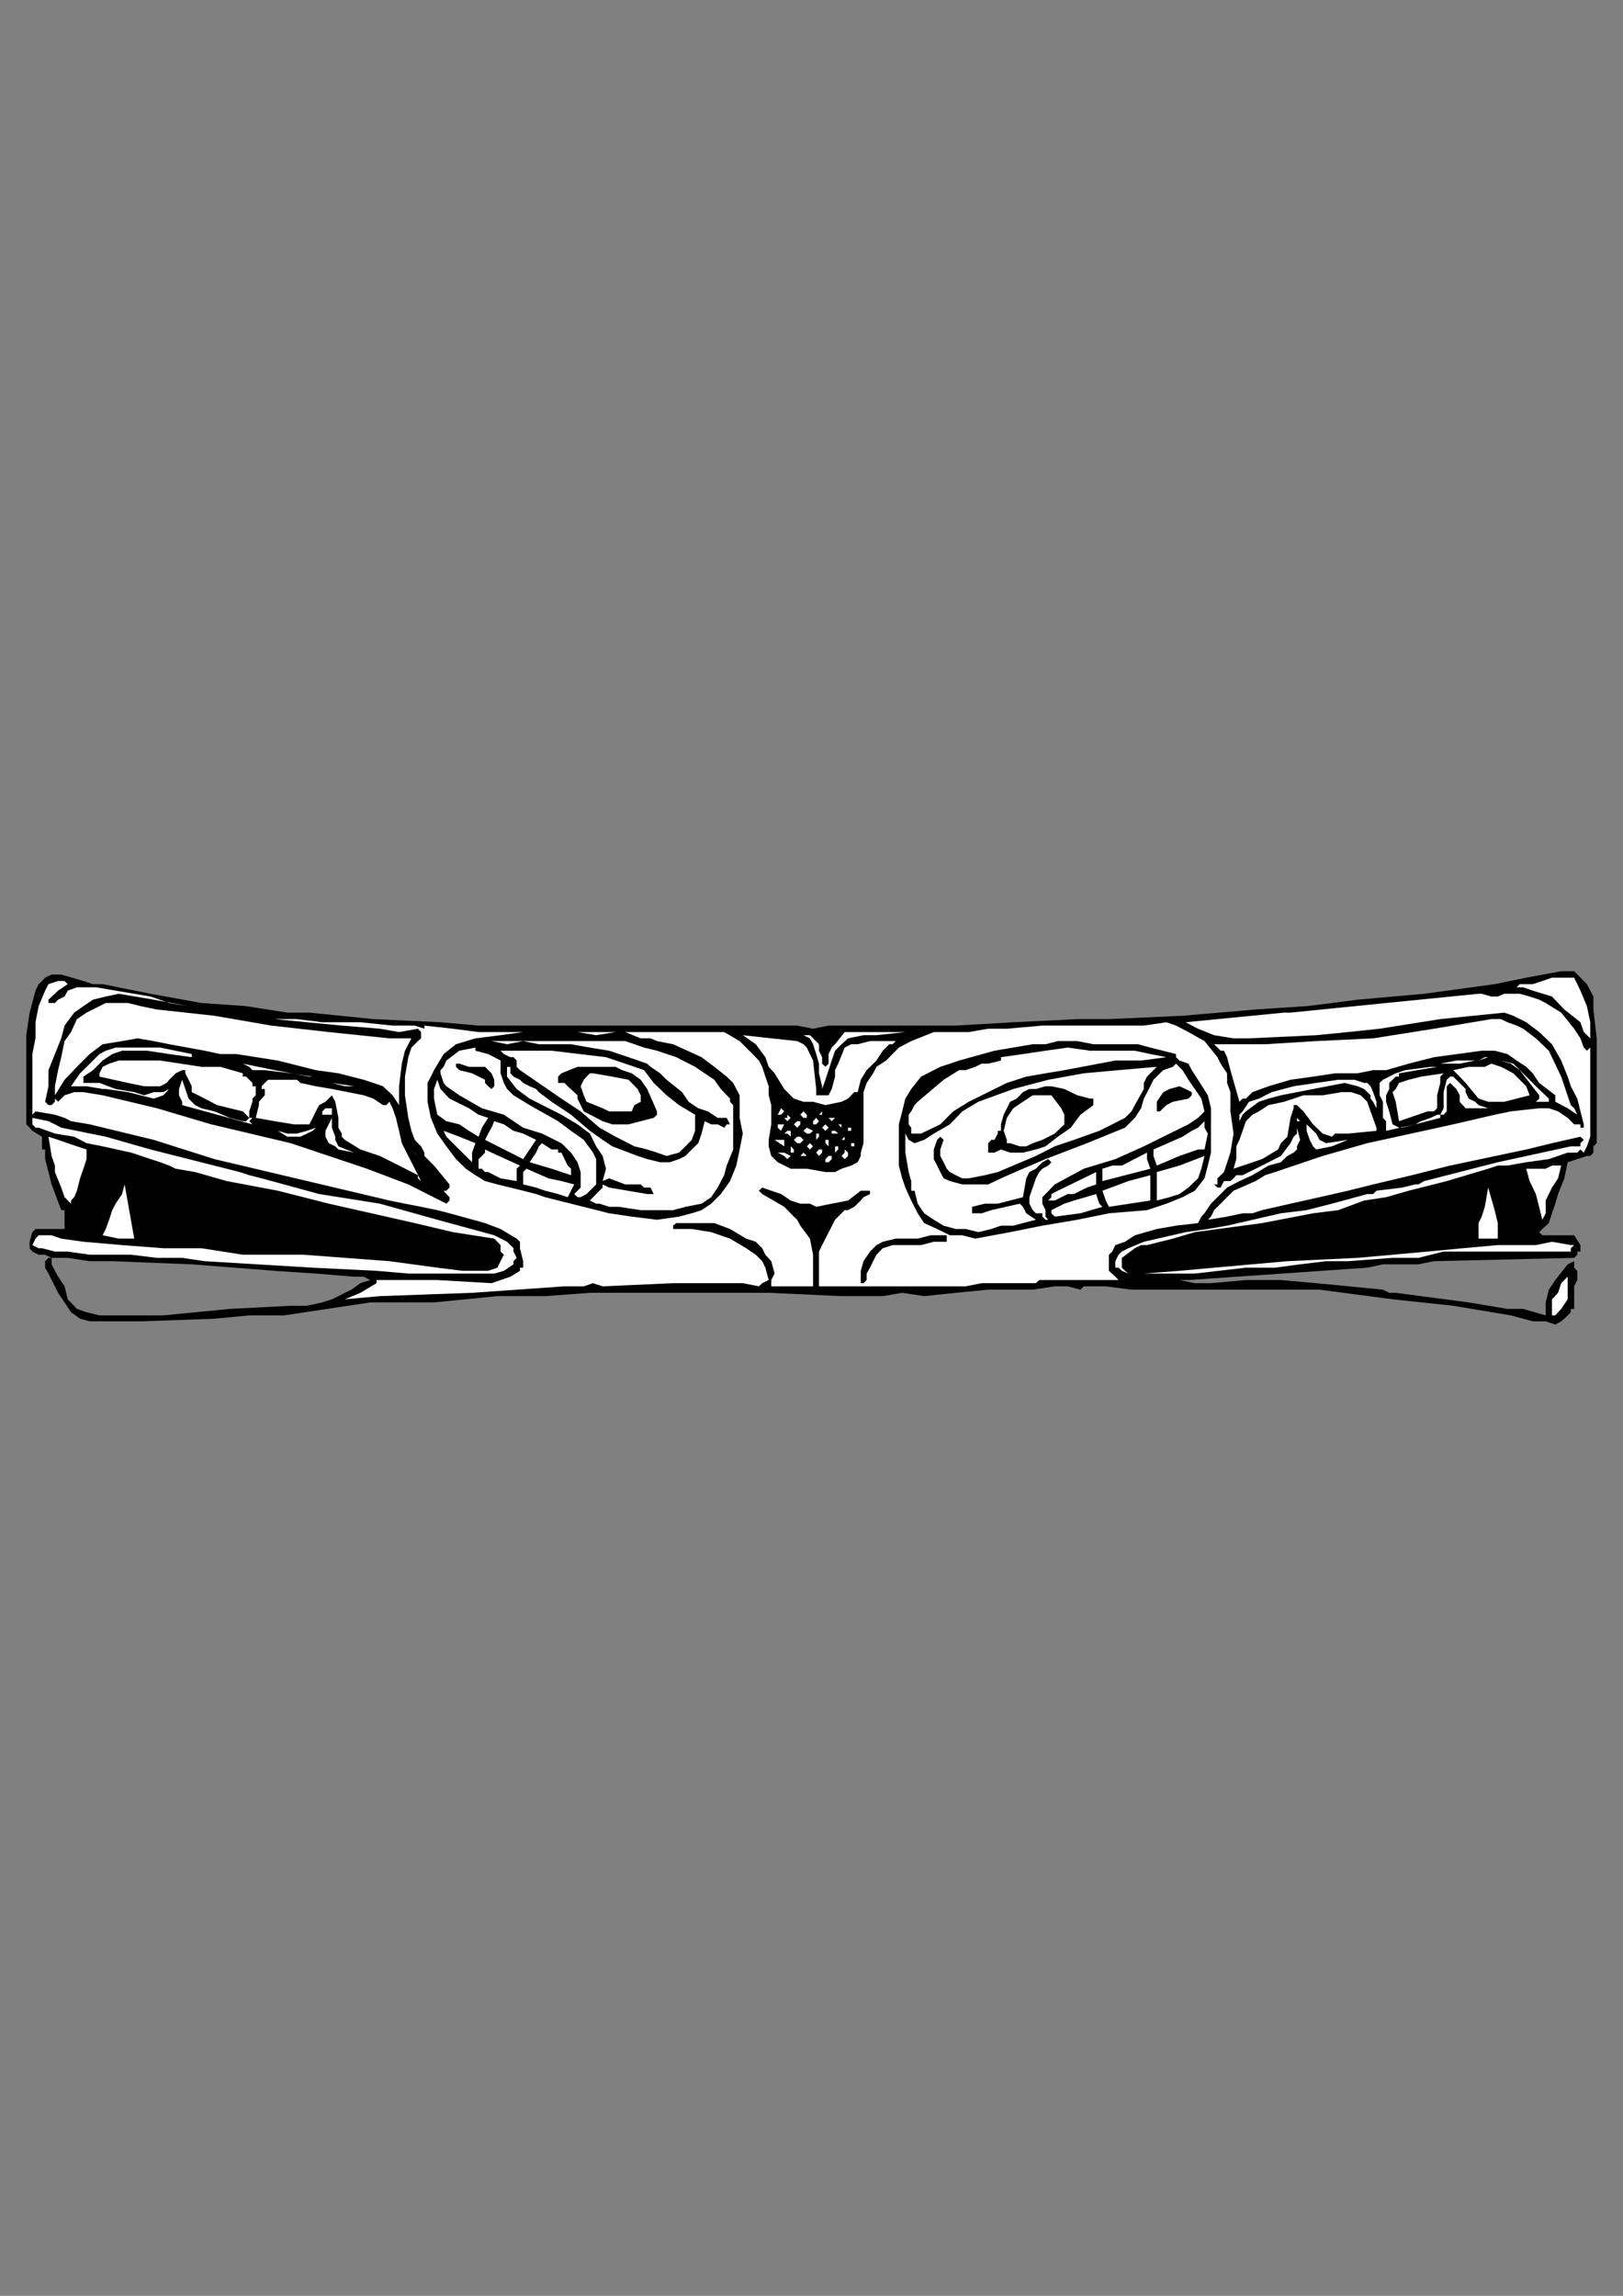 <?xml version="1.0" encoding="utf-8"?>
<!-- Created by UniConvertor 2.0rc4 (https://sk1project.net/) -->
<svg xmlns="http://www.w3.org/2000/svg" height="841.89pt" viewBox="0 0 595.276 841.89" width="595.276pt" version="1.1" xmlns:xlink="http://www.w3.org/1999/xlink" id="ea558dcf-f60b-11ea-b04d-dcc15c148e23">

<rect x="0" y="0" width="595.276" height="841.89" fill="#808080" stroke="none"/>

<g>
	<g>
		<path style="fill:#000000;" d="M 37.646,360.897 L 55.214,364.425 73.862,367.809 90.278,368.961 105.398,371.337 107.774,371.337 110.15,371.337 111.302,371.337 113.462,371.337 136.934,373.713 161.558,374.865 175.526,376.089 183.59,376.089 190.718,376.089 196.622,376.089 202.31,376.089 230.534,376.089 259.622,376.089 276.038,376.089 292.382,376.089 298.214,377.241 303.902,376.089 309.806,376.089 315.71,376.089 333.278,376.089 341.342,376.089 350.558,376.089 371.654,374.865 395.126,373.713 397.502,373.713 401.03,373.713 406.718,373.713 433.718,372.489 460.502,370.185 479.222,368.961 488.51,367.809 497.942,366.585 522.35,364.425 548.198,360.897 559.79,358.521 572.606,356.145 577.358,356.145 582.038,360.897 584.414,365.433 584.414,370.185 585.638,380.769 585.638,388.905 585.638,397.113 585.638,405.249 585.638,413.529 585.638,419.217 584.414,420.369 584.414,422.673 583.262,423.897 582.038,423.897 578.51,425.049 574.982,426.201 573.758,432.105 571.454,437.865 570.446,441.393 569.222,444.921 568.07,448.521 565.694,450.681 564.542,451.833 565.694,452.985 571.454,452.985 577.358,452.985 579.662,456.585 579.662,457.737 579.662,458.961 578.51,458.961 578.51,460.113 577.358,461.265 577.358,461.265 525.95,462.489 520.19,463.641 514.286,463.641 507.23,463.641 501.47,464.865 435.878,469.401 432.566,469.401 438.254,470.553 444.158,470.553 456.974,469.401 469.79,469.401 482.75,470.553 507.23,472.929 509.534,474.081 511.91,474.081 538.694,477.609 552.878,479.985 558.638,479.985 566.918,482.361 566.918,477.609 568.07,472.929 570.446,469.401 574.982,463.641 577.358,462.489 577.358,463.641 577.358,464.865 577.358,464.865 578.51,466.017 578.51,467.025 578.51,469.401 577.358,471.705 577.358,474.081 577.358,477.609 577.358,479.985 576.134,479.985 576.134,481.209 573.758,483.585 572.606,484.521 570.446,485.745 566.918,484.521 562.166,484.521 558.638,483.585 554.102,482.361 533.006,478.833 510.758,476.457 483.974,472.929 466.406,472.929 450.062,472.929 432.566,472.929 414.998,472.929 405.566,471.705 397.502,471.705 396.278,472.929 391.598,471.705 386.846,471.705 378.782,472.929 370.502,472.929 362.438,472.929 350.558,474.081 338.966,475.305 330.902,474.081 323.774,475.305 308.654,475.305 281.942,474.081 256.094,474.081 236.222,474.081 216.35,474.081 199.934,475.305 182.438,475.305 159.182,477.609 135.782,477.609 104.246,482.361 91.43,482.361 78.614,483.585 52.838,484.521 42.398,484.521 37.646,484.521 32.894,484.521 29.366,483.585 26.054,481.209 23.678,477.609 21.302,474.081 17.774,467.025 16.55,464.865 16.55,462.489 17.774,461.265 17.774,461.265 18.926,461.265 18.926,462.489 18.926,463.641 18.926,463.641 21.302,468.177 23.678,471.705 24.83,476.457 28.214,479.985 31.742,481.209 36.494,482.361 48.086,482.361 59.894,482.361 84.302,479.985 106.622,478.833 112.526,478.833 118.214,477.609 121.742,476.457 128.87,472.929 132.182,470.553 135.782,469.401 133.406,468.177 129.806,468.177 115.838,467.025 100.718,466.017 100.718,466.017 70.334,463.641 41.174,462.489 32.894,462.489 24.83,461.265 20.15,461.265 18.926,461.265 16.55,460.113 14.174,460.113 11.87,458.961 10.862,457.737 10.862,457.737 10.862,455.361 11.87,451.833 13.022,450.681 15.398,450.681 17.774,450.681 21.302,450.681 23.678,450.681 23.678,447.297 23.678,446.145 23.678,443.769 22.454,443.769 18.926,434.337 17.774,429.801 16.55,425.049 16.55,422.673 16.55,421.521 15.398,421.521 15.398,420.369 15.398,419.217 15.398,416.841 11.87,414.681 10.862,413.529 9.638,412.305 9.638,411.153 9.638,394.809 9.638,386.529 9.638,379.617 10.862,371.337 13.022,363.273 14.174,360.897 15.398,359.745 16.55,358.521 18.926,357.369 21.302,357.369 22.454,357.369 30.59,359.745 34.118,360.897 37.646,360.897 Z" />
		<path style="stroke:#000000;stroke-width:0.0;stroke-miterlimit:10.433;fill:none;" d="M 37.646,360.897 L 55.214,364.425 73.862,367.809 90.278,368.961 105.398,371.337 107.774,371.337 110.15,371.337 111.302,371.337 113.462,371.337 136.934,373.713 161.558,374.865 175.526,376.089 183.59,376.089 190.718,376.089 196.622,376.089 202.31,376.089 230.534,376.089 259.622,376.089 276.038,376.089 292.382,376.089 298.214,377.241 303.902,376.089 309.806,376.089 315.71,376.089 333.278,376.089 341.342,376.089 350.558,376.089 371.654,374.865 395.126,373.713 397.502,373.713 401.03,373.713 406.718,373.713 433.718,372.489 460.502,370.185 479.222,368.961 488.51,367.809 497.942,366.585 522.35,364.425 548.198,360.897 559.79,358.521 572.606,356.145 577.358,356.145 582.038,360.897 584.414,365.433 584.414,370.185 585.638,380.769 585.638,388.905 585.638,397.113 585.638,405.249 585.638,413.529 585.638,419.217 584.414,420.369 584.414,422.673 583.262,423.897 582.038,423.897 578.51,425.049 574.982,426.201 573.758,432.105 571.454,437.865 570.446,441.393 569.222,444.921 568.07,448.521 565.694,450.681 564.542,451.833 565.694,452.985 571.454,452.985 577.358,452.985 579.662,456.585 579.662,457.737 579.662,458.961 578.51,458.961 578.51,460.113 577.358,461.265 577.358,461.265 525.95,462.489 520.19,463.641 514.286,463.641 507.23,463.641 501.47,464.865 435.878,469.401 432.566,469.401 438.254,470.553 444.158,470.553 456.974,469.401 469.79,469.401 482.75,470.553 507.23,472.929 509.534,474.081 511.91,474.081 538.694,477.609 552.878,479.985 558.638,479.985 566.918,482.361 566.918,477.609 568.07,472.929 570.446,469.401 574.982,463.641 577.358,462.489 577.358,463.641 577.358,464.865 577.358,464.865 578.51,466.017 578.51,467.025 578.51,469.401 577.358,471.705 577.358,474.081 577.358,477.609 577.358,479.985 576.134,479.985 576.134,481.209 573.758,483.585 572.606,484.521 570.446,485.745 566.918,484.521 562.166,484.521 558.638,483.585 554.102,482.361 533.006,478.833 510.758,476.457 483.974,472.929 466.406,472.929 450.062,472.929 432.566,472.929 414.998,472.929 405.566,471.705 397.502,471.705 396.278,472.929 391.598,471.705 386.846,471.705 378.782,472.929 370.502,472.929 362.438,472.929 350.558,474.081 338.966,475.305 330.902,474.081 323.774,475.305 308.654,475.305 281.942,474.081 256.094,474.081 236.222,474.081 216.35,474.081 199.934,475.305 182.438,475.305 159.182,477.609 135.782,477.609 104.246,482.361 91.43,482.361 78.614,483.585 52.838,484.521 42.398,484.521 37.646,484.521 32.894,484.521 29.366,483.585 26.054,481.209 23.678,477.609 21.302,474.081 17.774,467.025 16.55,464.865 16.55,462.489 17.774,461.265 17.774,461.265 18.926,461.265 18.926,462.489 18.926,463.641 18.926,463.641 21.302,468.177 23.678,471.705 24.83,476.457 28.214,479.985 31.742,481.209 36.494,482.361 48.086,482.361 59.894,482.361 84.302,479.985 106.622,478.833 112.526,478.833 118.214,477.609 121.742,476.457 128.87,472.929 132.182,470.553 135.782,469.401 133.406,468.177 129.806,468.177 115.838,467.025 100.718,466.017 100.718,466.017 70.334,463.641 41.174,462.489 32.894,462.489 24.83,461.265 20.15,461.265 18.926,461.265 16.55,460.113 14.174,460.113 11.87,458.961 10.862,457.737 10.862,457.737 10.862,455.361 11.87,451.833 13.022,450.681 15.398,450.681 17.774,450.681 21.302,450.681 23.678,450.681 23.678,447.297 23.678,446.145 23.678,443.769 22.454,443.769 18.926,434.337 17.774,429.801 16.55,425.049 16.55,422.673 16.55,421.521 15.398,421.521 15.398,420.369 15.398,419.217 15.398,416.841 11.87,414.681 10.862,413.529 9.638,412.305 9.638,411.153 9.638,394.809 9.638,386.529 9.638,379.617 10.862,371.337 13.022,363.273 14.174,360.897 15.398,359.745 16.55,358.521 18.926,357.369 21.302,357.369 22.454,357.369 30.59,359.745 34.118,360.897 37.646,360.897 Z" />
		<path style="fill:#ffffff;" d="M 24.83,360.897 L 21.302,363.273 17.774,366.585 17.774,367.809 18.926,367.809 20.15,367.809 21.302,366.585 23.678,365.433 24.83,363.273 28.214,362.049 28.214,362.049 29.366,362.049 32.894,362.049 35.27,362.049 42.398,363.273 55.214,365.433 62.054,367.809 69.182,368.961 56.366,366.585 43.55,364.425 38.798,365.433 34.118,366.585 30.59,368.961 27.206,371.337 23.678,376.089 22.454,380.769 17.774,392.433 17.774,392.433 17.774,393.585 17.774,398.337 16.55,404.025 17.774,405.249 18.926,405.249 20.15,404.025 20.15,398.337 21.302,392.433 22.454,387.681 23.678,381.777 26.054,378.465 28.214,373.713 31.742,371.337 36.494,368.961 38.798,367.809 41.174,367.809 46.934,367.809 51.614,368.961 57.518,370.185 78.614,372.489 99.494,376.089 120.59,378.465 142.838,380.769 146.366,380.769 150.902,380.769 148.526,385.305 147.374,390.057 146.366,398.337 146.366,401.649 146.366,405.249 143.99,401.649 140.462,398.337 136.934,397.113 133.406,395.961 124.118,393.585 115.838,392.433 101.87,388.905 86.678,386.529 80.774,386.529 75.086,385.305 62.054,382.929 56.366,381.777 50.462,380.769 44.774,381.777 37.646,382.929 32.894,386.529 28.214,391.209 23.678,395.961 20.15,401.649 20.15,402.873 21.302,404.025 22.454,402.873 23.678,401.649 27.206,400.497 30.59,400.497 37.646,401.649 57.518,406.401 77.462,412.305 106.622,419.217 120.59,423.897 134.558,428.577 149.75,434.337 163.718,441.393 163.718,441.393 164.87,440.241 164.87,439.017 163.718,437.865 162.71,436.641 160.406,434.337 158.03,430.953 160.406,434.337 162.71,436.641 163.718,436.641 164.87,435.489 164.87,435.489 164.87,434.337 159.182,427.425 155.654,423.897 155.654,422.673 154.43,420.369 152.126,417.993 150.902,414.681 149.75,409.929 148.526,401.649 148.526,394.809 149.75,387.681 150.902,384.153 153.278,381.777 154.43,380.769 154.43,379.617 154.43,379.617 154.43,378.465 153.278,377.241 146.366,378.465 139.31,377.241 125.342,376.089 112.526,374.865 100.718,373.713 108.926,373.713 118.214,374.865 119.366,374.865 120.59,374.865 132.182,374.865 143.99,376.089 146.366,376.089 149.75,376.089 152.126,376.089 155.654,377.241 155.654,376.089 166.094,377.241 175.526,378.465 194.246,378.465 201.158,378.465 208.214,378.465 215.126,378.465 222.254,378.465 224.558,378.465 225.782,378.465 218.654,379.617 211.814,378.465 205.91,378.465 199.934,378.465 191.87,378.465 183.59,379.617 174.374,380.769 167.246,382.929 162.71,386.529 159.182,392.433 158.03,394.809 156.806,397.113 156.806,400.497 156.806,404.025 158.03,409.929 160.406,415.689 163.718,420.369 167.246,425.049 170.846,428.577 174.374,430.953 177.902,433.113 182.438,434.337 191.87,436.641 196.622,437.865 199.934,439.017 223.406,444.921 231.686,446.145 240.974,447.297 249.038,446.145 253.718,444.921 257.318,443.769 260.846,441.393 264.374,437.865 267.758,433.113 270.062,427.425 271.286,421.521 272.438,415.689 271.286,409.929 271.286,405.249 271.286,401.649 270.062,399.345 268.91,397.113 266.534,394.809 261.998,391.209 257.318,387.681 246.878,382.929 240.974,381.777 238.598,380.769 234.998,380.769 229.31,378.465 265.598,378.465 271.286,381.777 273.662,384.153 276.038,386.529 278.342,388.905 279.566,391.209 280.718,394.809 281.942,398.337 281.942,401.649 282.878,405.249 282.878,412.305 281.942,417.993 281.942,420.369 282.878,423.897 284.102,425.049 285.254,426.201 290.006,428.577 292.382,428.577 295.91,428.577 302.75,429.801 306.278,429.801 308.654,428.577 312.182,427.425 314.558,426.201 315.71,423.897 315.71,422.673 316.718,419.217 316.718,417.993 316.718,416.841 316.718,415.689 316.718,407.553 316.718,400.497 317.87,397.113 320.246,393.585 321.47,391.209 324.998,388.905 329.678,384.153 334.214,381.777 342.494,378.465 348.398,378.465 355.31,378.465 362.438,377.241 369.278,377.241 382.31,376.089 404.342,376.089 416.222,376.089 419.534,376.089 427.814,374.865 431.342,376.089 435.878,378.465 441.782,381.777 446.534,387.681 447.686,390.057 450.062,393.585 450.062,397.113 451.286,400.497 451.286,407.553 452.438,415.689 451.286,422.673 448.91,429.801 446.534,432.105 446.534,434.337 445.31,434.337 446.534,435.489 447.686,435.489 447.686,435.489 448.91,433.113 451.286,433.113 452.438,432.105 453.446,430.953 455.75,430.953 462.878,427.425 469.79,423.897 473.318,419.217 474.47,416.841 475.694,415.689 475.694,414.681 475.694,413.529 476.846,417.993 475.694,420.369 475.694,421.521 474.47,422.673 472.166,423.897 470.942,425.049 469.79,426.201 465.254,427.425 459.35,430.953 454.598,433.113 450.062,435.489 444.158,441.393 441.782,444.921 440.63,446.145 439.406,448.521 431.342,449.457 424.286,450.681 416.222,452.985 412.622,455.361 409.094,456.585 407.942,458.961 406.718,460.113 406.718,460.113 406.718,461.265 406.718,462.489 406.718,466.017 409.094,468.177 410.246,469.401 398.654,469.401 392.75,469.401 386.846,469.401 384.47,469.401 383.462,469.401 381.158,469.401 379.934,470.553 374.03,470.553 367.118,470.553 360.062,470.553 354.158,471.705 342.494,471.705 332.054,471.705 309.806,471.705 305.054,471.705 300.374,471.705 300.374,458.961 301.526,456.585 302.75,454.209 306.278,447.297 308.654,444.921 309.806,443.769 311.03,443.769 313.334,442.545 315.71,440.241 316.718,439.017 319.094,437.865 319.094,437.865 319.094,436.641 317.87,436.641 317.87,436.641 315.71,436.641 311.03,440.241 305.054,441.393 299.366,442.545 297.062,441.393 293.534,441.393 290.006,440.241 286.478,437.865 282.878,436.641 279.566,435.489 278.342,436.641 279.566,437.865 287.63,442.545 291.158,446.145 292.382,447.297 293.534,449.457 297.062,454.209 298.214,460.113 298.214,466.017 298.214,471.705 290.006,471.705 282.878,471.705 282.878,469.401 284.102,467.025 282.878,462.489 280.718,460.113 279.566,457.737 277.19,455.361 273.662,454.209 267.758,450.681 261.998,448.521 254.942,448.521 248.03,448.521 246.878,449.457 246.878,449.457 246.878,450.681 246.878,450.681 253.718,450.681 260.846,451.833 267.758,454.209 273.662,457.737 277.19,460.113 279.566,462.489 280.718,464.865 281.942,469.401 279.566,470.553 278.342,471.705 272.438,470.553 259.622,470.553 246.878,470.553 221.03,471.705 217.502,470.553 214.118,471.705 210.59,471.705 207.062,471.705 173.15,474.081 139.31,475.305 126.494,476.457 132.182,474.081 138.086,470.553 138.086,469.401 139.31,469.401 141.686,469.401 160.406,469.401 180.278,470.553 187.19,468.177 190.718,466.017 190.718,464.865 191.87,464.865 191.87,462.489 190.718,457.737 190.718,456.585 190.718,455.361 189.494,454.209 183.59,450.681 177.902,448.521 164.87,444.921 160.406,443.769 154.43,442.545 148.526,441.393 142.838,440.241 78.614,425.049 56.366,417.993 32.894,412.305 26.054,411.153 23.678,409.929 20.15,408.777 13.022,407.553 11.87,408.777 11.87,398.337 11.87,392.433 11.87,390.057 11.87,386.529 13.022,380.769 13.022,374.865 14.174,368.961 16.55,363.273 17.774,360.897 21.302,359.745 23.678,359.745 24.83,360.897 Z" />
		<path style="stroke:#000000;stroke-width:0.0;stroke-miterlimit:10.433;fill:none;" d="M 24.83,360.897 L 21.302,363.273 17.774,366.585 17.774,367.809 18.926,367.809 20.15,367.809 21.302,366.585 23.678,365.433 24.83,363.273 28.214,362.049 28.214,362.049 29.366,362.049 32.894,362.049 35.27,362.049 42.398,363.273 55.214,365.433 62.054,367.809 69.182,368.961 56.366,366.585 43.55,364.425 38.798,365.433 34.118,366.585 30.59,368.961 27.206,371.337 23.678,376.089 22.454,380.769 17.774,392.433 17.774,392.433 17.774,393.585 17.774,398.337 16.55,404.025 17.774,405.249 18.926,405.249 20.15,404.025 20.15,398.337 21.302,392.433 22.454,387.681 23.678,381.777 26.054,378.465 28.214,373.713 31.742,371.337 36.494,368.961 38.798,367.809 41.174,367.809 46.934,367.809 51.614,368.961 57.518,370.185 78.614,372.489 99.494,376.089 120.59,378.465 142.838,380.769 146.366,380.769 150.902,380.769 148.526,385.305 147.374,390.057 146.366,398.337 146.366,401.649 146.366,405.249 143.99,401.649 140.462,398.337 136.934,397.113 133.406,395.961 124.118,393.585 115.838,392.433 101.87,388.905 86.678,386.529 80.774,386.529 75.086,385.305 62.054,382.929 56.366,381.777 50.462,380.769 44.774,381.777 37.646,382.929 32.894,386.529 28.214,391.209 23.678,395.961 20.15,401.649 20.15,402.873 21.302,404.025 22.454,402.873 23.678,401.649 27.206,400.497 30.59,400.497 37.646,401.649 57.518,406.401 77.462,412.305 106.622,419.217 120.59,423.897 134.558,428.577 149.75,434.337 163.718,441.393 163.718,441.393 164.87,440.241 164.87,439.017 163.718,437.865 162.71,436.641 160.406,434.337 158.03,430.953 160.406,434.337 162.71,436.641 163.718,436.641 164.87,435.489 164.87,435.489 164.87,434.337 159.182,427.425 155.654,423.897 155.654,422.673 154.43,420.369 152.126,417.993 150.902,414.681 149.75,409.929 148.526,401.649 148.526,394.809 149.75,387.681 150.902,384.153 153.278,381.777 154.43,380.769 154.43,379.617 154.43,379.617 154.43,378.465 153.278,377.241 146.366,378.465 139.31,377.241 125.342,376.089 112.526,374.865 100.718,373.713 108.926,373.713 118.214,374.865 119.366,374.865 120.59,374.865 132.182,374.865 143.99,376.089 146.366,376.089 149.75,376.089 152.126,376.089 155.654,377.241 155.654,376.089 166.094,377.241 175.526,378.465 194.246,378.465 201.158,378.465 208.214,378.465 215.126,378.465 222.254,378.465 224.558,378.465 225.782,378.465 218.654,379.617 211.814,378.465 205.91,378.465 199.934,378.465 191.87,378.465 183.59,379.617 174.374,380.769 167.246,382.929 162.71,386.529 159.182,392.433 158.03,394.809 156.806,397.113 156.806,400.497 156.806,404.025 158.03,409.929 160.406,415.689 163.718,420.369 167.246,425.049 170.846,428.577 174.374,430.953 177.902,433.113 182.438,434.337 191.87,436.641 196.622,437.865 199.934,439.017 223.406,444.921 231.686,446.145 240.974,447.297 249.038,446.145 253.718,444.921 257.318,443.769 260.846,441.393 264.374,437.865 267.758,433.113 270.062,427.425 271.286,421.521 272.438,415.689 271.286,409.929 271.286,405.249 271.286,401.649 270.062,399.345 268.91,397.113 266.534,394.809 261.998,391.209 257.318,387.681 246.878,382.929 240.974,381.777 238.598,380.769 234.998,380.769 229.31,378.465 265.598,378.465 271.286,381.777 273.662,384.153 276.038,386.529 278.342,388.905 279.566,391.209 280.718,394.809 281.942,398.337 281.942,401.649 282.878,405.249 282.878,412.305 281.942,417.993 281.942,420.369 282.878,423.897 284.102,425.049 285.254,426.201 290.006,428.577 292.382,428.577 295.91,428.577 302.75,429.801 306.278,429.801 308.654,428.577 312.182,427.425 314.558,426.201 315.71,423.897 315.71,422.673 316.718,419.217 316.718,417.993 316.718,416.841 316.718,415.689 316.718,407.553 316.718,400.497 317.87,397.113 320.246,393.585 321.47,391.209 324.998,388.905 329.678,384.153 334.214,381.777 342.494,378.465 348.398,378.465 355.31,378.465 362.438,377.241 369.278,377.241 382.31,376.089 404.342,376.089 416.222,376.089 419.534,376.089 427.814,374.865 431.342,376.089 435.878,378.465 441.782,381.777 446.534,387.681 447.686,390.057 450.062,393.585 450.062,397.113 451.286,400.497 451.286,407.553 452.438,415.689 451.286,422.673 448.91,429.801 446.534,432.105 446.534,434.337 445.31,434.337 446.534,435.489 447.686,435.489 447.686,435.489 448.91,433.113 451.286,433.113 452.438,432.105 453.446,430.953 455.75,430.953 462.878,427.425 469.79,423.897 473.318,419.217 474.47,416.841 475.694,415.689 475.694,414.681 475.694,413.529 476.846,417.993 475.694,420.369 475.694,421.521 474.47,422.673 472.166,423.897 470.942,425.049 469.79,426.201 465.254,427.425 459.35,430.953 454.598,433.113 450.062,435.489 444.158,441.393 441.782,444.921 440.63,446.145 439.406,448.521 431.342,449.457 424.286,450.681 416.222,452.985 412.622,455.361 409.094,456.585 407.942,458.961 406.718,460.113 406.718,460.113 406.718,461.265 406.718,462.489 406.718,466.017 409.094,468.177 410.246,469.401 398.654,469.401 392.75,469.401 386.846,469.401 384.47,469.401 383.462,469.401 381.158,469.401 379.934,470.553 374.03,470.553 367.118,470.553 360.062,470.553 354.158,471.705 342.494,471.705 332.054,471.705 309.806,471.705 305.054,471.705 300.374,471.705 300.374,458.961 301.526,456.585 302.75,454.209 306.278,447.297 308.654,444.921 309.806,443.769 311.03,443.769 313.334,442.545 315.71,440.241 316.718,439.017 319.094,437.865 319.094,437.865 319.094,436.641 317.87,436.641 317.87,436.641 315.71,436.641 311.03,440.241 305.054,441.393 299.366,442.545 297.062,441.393 293.534,441.393 290.006,440.241 286.478,437.865 282.878,436.641 279.566,435.489 278.342,436.641 279.566,437.865 287.63,442.545 291.158,446.145 292.382,447.297 293.534,449.457 297.062,454.209 298.214,460.113 298.214,466.017 298.214,471.705 290.006,471.705 282.878,471.705 282.878,469.401 284.102,467.025 282.878,462.489 280.718,460.113 279.566,457.737 277.19,455.361 273.662,454.209 267.758,450.681 261.998,448.521 254.942,448.521 248.03,448.521 246.878,449.457 246.878,449.457 246.878,450.681 246.878,450.681 253.718,450.681 260.846,451.833 267.758,454.209 273.662,457.737 277.19,460.113 279.566,462.489 280.718,464.865 281.942,469.401 279.566,470.553 278.342,471.705 272.438,470.553 259.622,470.553 246.878,470.553 221.03,471.705 217.502,470.553 214.118,471.705 210.59,471.705 207.062,471.705 173.15,474.081 139.31,475.305 126.494,476.457 132.182,474.081 138.086,470.553 138.086,469.401 139.31,469.401 141.686,469.401 160.406,469.401 180.278,470.553 187.19,468.177 190.718,466.017 190.718,464.865 191.87,464.865 191.87,462.489 190.718,457.737 190.718,456.585 190.718,455.361 189.494,454.209 183.59,450.681 177.902,448.521 164.87,444.921 160.406,443.769 154.43,442.545 148.526,441.393 142.838,440.241 78.614,425.049 56.366,417.993 32.894,412.305 26.054,411.153 23.678,409.929 20.15,408.777 13.022,407.553 11.87,408.777 11.87,398.337 11.87,392.433 11.87,390.057 11.87,386.529 13.022,380.769 13.022,374.865 14.174,368.961 16.55,363.273 17.774,360.897 21.302,359.745 23.678,359.745 24.83,360.897 Z" />
		<path style="fill:#ffffff;" d="M 577.358,358.521 L 578.51,360.897 579.662,363.273 582.038,368.961 583.262,374.865 583.262,380.769 580.886,378.465 579.662,374.865 573.758,370.185 569.222,365.433 562.166,363.273 558.638,362.049 556.262,362.049 557.414,360.897 558.638,360.897 561.014,360.897 562.166,360.897 565.694,359.745 569.222,358.521 572.606,358.521 577.358,358.521 Z" />
		<path style="stroke:#000000;stroke-width:0.0;stroke-miterlimit:10.433;fill:none;" d="M 577.358,358.521 L 578.51,360.897 579.662,363.273 582.038,368.961 583.262,374.865 583.262,380.769 580.886,378.465 579.662,374.865 573.758,370.185 569.222,365.433 562.166,363.273 558.638,362.049 556.262,362.049 557.414,360.897 558.638,360.897 561.014,360.897 562.166,360.897 565.694,359.745 569.222,358.521 572.606,358.521 577.358,358.521 Z" />
		<path style="fill:#ffffff;" d="M 543.446,364.425 L 546.974,365.433 549.35,365.433 551.726,364.425 555.038,364.425 557.414,364.425 561.014,365.433 564.542,366.585 566.918,367.809 572.606,371.337 577.358,377.241 579.662,380.769 580.886,384.153 582.038,385.305 582.038,385.305 583.262,384.153 583.262,395.961 583.262,400.497 583.262,406.401 583.262,409.929 583.262,413.529 583.262,416.841 582.038,420.369 580.886,422.673 579.662,421.521 578.51,422.673 574.982,422.673 568.07,425.049 559.79,426.201 552.878,427.425 549.35,427.425 545.822,428.577 530.63,433.113 516.662,436.641 508.382,439.017 500.318,440.241 490.814,443.769 481.598,444.921 462.878,448.521 438.254,451.833 430.19,454.209 420.686,456.585 418.526,456.585 416.222,457.737 411.47,461.265 411.47,462.489 411.47,464.865 411.47,464.865 412.622,466.017 412.622,466.017 413.846,467.025 411.47,466.017 410.246,464.865 409.094,464.865 409.094,463.641 409.094,462.489 410.246,460.113 411.47,458.961 413.846,457.737 419.534,455.361 434.87,451.833 443.006,450.681 450.062,449.457 469.79,444.921 479.222,443.769 488.51,441.393 501.47,437.865 503.63,437.865 504.854,436.641 514.286,435.489 519.038,434.337 520.19,434.337 522.35,433.113 549.35,426.201 576.134,420.369 577.358,420.369 579.662,420.369 579.662,419.217 580.886,417.993 579.662,416.841 579.662,416.841 569.222,419.217 559.79,421.521 531.854,427.425 517.814,430.953 503.63,434.337 494.414,436.641 483.974,439.017 473.318,441.393 462.878,443.769 459.35,444.921 455.75,444.921 450.062,446.145 443.006,447.297 444.158,446.145 445.31,443.769 447.686,441.393 450.062,439.017 452.438,436.641 460.502,433.113 464.03,430.953 467.63,429.801 485.126,423.897 501.47,419.217 533.006,412.305 548.198,408.777 554.102,407.553 564.542,406.401 568.07,406.401 571.454,407.553 574.982,409.929 577.358,412.305 578.51,412.305 579.662,412.305 579.662,413.529 580.886,413.529 580.886,413.529 580.886,412.305 578.51,402.873 576.134,398.337 574.982,394.809 572.606,388.905 569.222,382.929 564.542,378.465 559.79,374.865 555.038,372.489 551.726,371.337 528.254,373.713 506.006,377.241 494.414,378.465 482.75,379.617 458.126,380.769 452.438,380.769 445.31,379.617 439.406,377.241 434.87,374.865 470.942,371.337 472.166,371.337 473.318,371.337 508.382,367.809 542.294,364.425 543.446,364.425 Z" />
		<path style="stroke:#000000;stroke-width:0.0;stroke-miterlimit:10.433;fill:none;" d="M 543.446,364.425 L 546.974,365.433 549.35,365.433 551.726,364.425 555.038,364.425 557.414,364.425 561.014,365.433 564.542,366.585 566.918,367.809 572.606,371.337 577.358,377.241 579.662,380.769 580.886,384.153 582.038,385.305 582.038,385.305 583.262,384.153 583.262,395.961 583.262,400.497 583.262,406.401 583.262,409.929 583.262,413.529 583.262,416.841 582.038,420.369 580.886,422.673 579.662,421.521 578.51,422.673 574.982,422.673 568.07,425.049 559.79,426.201 552.878,427.425 549.35,427.425 545.822,428.577 530.63,433.113 516.662,436.641 508.382,439.017 500.318,440.241 490.814,443.769 481.598,444.921 462.878,448.521 438.254,451.833 430.19,454.209 420.686,456.585 418.526,456.585 416.222,457.737 411.47,461.265 411.47,462.489 411.47,464.865 411.47,464.865 412.622,466.017 412.622,466.017 413.846,467.025 411.47,466.017 410.246,464.865 409.094,464.865 409.094,463.641 409.094,462.489 410.246,460.113 411.47,458.961 413.846,457.737 419.534,455.361 434.87,451.833 443.006,450.681 450.062,449.457 469.79,444.921 479.222,443.769 488.51,441.393 501.47,437.865 503.63,437.865 504.854,436.641 514.286,435.489 519.038,434.337 520.19,434.337 522.35,433.113 549.35,426.201 576.134,420.369 577.358,420.369 579.662,420.369 579.662,419.217 580.886,417.993 579.662,416.841 579.662,416.841 569.222,419.217 559.79,421.521 531.854,427.425 517.814,430.953 503.63,434.337 494.414,436.641 483.974,439.017 473.318,441.393 462.878,443.769 459.35,444.921 455.75,444.921 450.062,446.145 443.006,447.297 444.158,446.145 445.31,443.769 447.686,441.393 450.062,439.017 452.438,436.641 460.502,433.113 464.03,430.953 467.63,429.801 485.126,423.897 501.47,419.217 533.006,412.305 548.198,408.777 554.102,407.553 564.542,406.401 568.07,406.401 571.454,407.553 574.982,409.929 577.358,412.305 578.51,412.305 579.662,412.305 579.662,413.529 580.886,413.529 580.886,413.529 580.886,412.305 578.51,402.873 576.134,398.337 574.982,394.809 572.606,388.905 569.222,382.929 564.542,378.465 559.79,374.865 555.038,372.489 551.726,371.337 528.254,373.713 506.006,377.241 494.414,378.465 482.75,379.617 458.126,380.769 452.438,380.769 445.31,379.617 439.406,377.241 434.87,374.865 470.942,371.337 472.166,371.337 473.318,371.337 508.382,367.809 542.294,364.425 543.446,364.425 Z" />
		<path style="fill:#ffffff;" d="M 93.806,372.489 L 99.494,372.489 93.806,372.489 Z" />
		<path style="stroke:#000000;stroke-width:0.0;stroke-miterlimit:10.433;fill:none;" d="M 93.806,372.489 L 99.494,372.489 93.806,372.489 Z" />
		<path style="fill:#ffffff;" d="M 568.07,385.305 L 572.606,394.809 576.134,405.249 577.358,406.401 578.51,408.777 574.982,406.401 570.446,404.025 570.446,402.873 570.446,401.649 564.542,397.113 562.166,393.585 559.79,391.209 556.262,388.905 552.878,386.529 548.198,385.305 546.974,385.305 543.446,385.305 525.95,387.681 516.662,390.057 508.382,392.433 506.006,392.433 503.63,392.433 497.942,393.585 489.662,393.585 481.598,394.809 473.318,395.961 465.254,398.337 459.35,400.497 456.974,402.873 455.75,402.873 454.598,404.025 451.286,392.433 450.062,387.681 448.91,385.305 447.686,385.305 445.31,382.929 454.598,382.929 464.03,382.929 482.75,381.777 503.63,380.769 525.95,377.241 546.974,373.713 550.502,373.713 552.878,374.865 556.262,376.089 558.638,377.241 563.318,380.769 568.07,385.305 Z" />
		<path style="stroke:#000000;stroke-width:0.0;stroke-miterlimit:10.433;fill:none;" d="M 568.07,385.305 L 572.606,394.809 576.134,405.249 577.358,406.401 578.51,408.777 574.982,406.401 570.446,404.025 570.446,402.873 570.446,401.649 564.542,397.113 562.166,393.585 559.79,391.209 556.262,388.905 552.878,386.529 548.198,385.305 546.974,385.305 543.446,385.305 525.95,387.681 516.662,390.057 508.382,392.433 506.006,392.433 503.63,392.433 497.942,393.585 489.662,393.585 481.598,394.809 473.318,395.961 465.254,398.337 459.35,400.497 456.974,402.873 455.75,402.873 454.598,404.025 451.286,392.433 450.062,387.681 448.91,385.305 447.686,385.305 445.31,382.929 454.598,382.929 464.03,382.929 482.75,381.777 503.63,380.769 525.95,377.241 546.974,373.713 550.502,373.713 552.878,374.865 556.262,376.089 558.638,377.241 563.318,380.769 568.07,385.305 Z" />
		<path style="fill:#ffffff;" d="M 334.214,378.465 L 333.278,378.465 332.054,378.465 321.47,379.617 316.718,379.617 311.03,380.769 308.654,382.929 306.278,385.305 305.054,388.905 303.902,392.433 302.75,395.961 301.526,399.345 301.526,399.345 301.526,398.337 300.374,393.585 300.374,390.057 299.366,386.529 298.214,382.929 297.062,380.769 294.686,379.617 297.062,379.617 298.214,380.769 300.374,382.929 300.374,385.305 301.526,387.681 301.526,390.057 302.75,391.209 303.902,390.057 303.902,386.529 305.054,384.153 306.278,382.929 309.806,378.465 334.214,378.465 Z" />
		<path style="stroke:#000000;stroke-width:0.0;stroke-miterlimit:10.433;fill:none;" d="M 334.214,378.465 L 333.278,378.465 332.054,378.465 321.47,379.617 316.718,379.617 311.03,380.769 308.654,382.929 306.278,385.305 305.054,388.905 303.902,392.433 302.75,395.961 301.526,399.345 301.526,399.345 301.526,398.337 300.374,393.585 300.374,390.057 299.366,386.529 298.214,382.929 297.062,380.769 294.686,379.617 297.062,379.617 298.214,380.769 300.374,382.929 300.374,385.305 301.526,387.681 301.526,390.057 302.75,391.209 303.902,390.057 303.902,386.529 305.054,384.153 306.278,382.929 309.806,378.465 334.214,378.465 Z" />
		<path style="fill:#ffffff;" d="M 292.382,381.777 L 294.686,382.929 295.91,384.153 297.062,386.529 298.214,388.905 299.366,399.345 299.366,401.649 300.374,401.649 300.374,401.649 301.526,401.649 303.902,401.649 305.054,399.345 306.278,394.809 306.278,392.433 307.43,390.057 309.806,384.153 312.182,382.929 314.558,382.929 319.094,381.777 328.526,381.777 327.374,382.929 326.15,382.929 323.774,385.305 321.47,388.905 317.87,392.433 315.71,395.961 314.558,400.497 314.558,400.497 314.558,400.497 313.334,400.497 311.03,402.873 308.654,404.025 302.75,405.249 298.214,404.025 294.686,404.025 291.158,402.873 287.63,399.345 284.102,393.585 281.942,391.209 280.718,387.681 277.19,382.929 272.438,379.617 282.878,380.769 292.382,381.777 Z" />
		<path style="stroke:#000000;stroke-width:0.0;stroke-miterlimit:10.433;fill:none;" d="M 292.382,381.777 L 294.686,382.929 295.91,384.153 297.062,386.529 298.214,388.905 299.366,399.345 299.366,401.649 300.374,401.649 300.374,401.649 301.526,401.649 303.902,401.649 305.054,399.345 306.278,394.809 306.278,392.433 307.43,390.057 309.806,384.153 312.182,382.929 314.558,382.929 319.094,381.777 328.526,381.777 327.374,382.929 326.15,382.929 323.774,385.305 321.47,388.905 317.87,392.433 315.71,395.961 314.558,400.497 314.558,400.497 314.558,400.497 313.334,400.497 311.03,402.873 308.654,404.025 302.75,405.249 298.214,404.025 294.686,404.025 291.158,402.873 287.63,399.345 284.102,393.585 281.942,391.209 280.718,387.681 277.19,382.929 272.438,379.617 282.878,380.769 292.382,381.777 Z" />
		<path style="fill:#ffffff;" d="M 70.334,386.529 L 70.334,387.681 62.054,386.529 53.99,385.305 49.238,385.305 44.774,385.305 41.174,386.529 37.646,388.905 34.118,392.433 30.59,394.809 30.59,395.961 30.59,397.113 32.894,397.113 34.118,397.113 36.494,397.113 42.398,399.345 49.238,400.497 52.838,401.649 56.366,400.497 59.894,400.497 62.054,399.345 59.894,401.649 56.366,402.873 56.366,402.873 46.934,400.497 38.798,399.345 37.646,399.345 31.742,398.337 28.214,398.337 26.054,398.337 29.366,393.585 34.118,388.905 36.494,386.529 38.798,385.305 42.398,384.153 45.71,384.153 51.614,384.153 58.742,384.153 70.334,386.529 Z" />
		<path style="stroke:#000000;stroke-width:0.0;stroke-miterlimit:10.433;fill:none;" d="M 70.334,386.529 L 70.334,387.681 62.054,386.529 53.99,385.305 49.238,385.305 44.774,385.305 41.174,386.529 37.646,388.905 34.118,392.433 30.59,394.809 30.59,395.961 30.59,397.113 32.894,397.113 34.118,397.113 36.494,397.113 42.398,399.345 49.238,400.497 52.838,401.649 56.366,400.497 59.894,400.497 62.054,399.345 59.894,401.649 56.366,402.873 56.366,402.873 46.934,400.497 38.798,399.345 37.646,399.345 31.742,398.337 28.214,398.337 26.054,398.337 29.366,393.585 34.118,388.905 36.494,386.529 38.798,385.305 42.398,384.153 45.71,384.153 51.614,384.153 58.742,384.153 70.334,386.529 Z" />
		<path style="fill:#ffffff;" d="M 229.31,381.777 L 232.694,382.929 236.222,384.153 240.974,385.305 248.03,387.681 254.942,391.209 261.998,395.961 264.374,399.345 267.758,402.873 267.758,404.025 268.91,405.249 268.91,411.153 268.91,416.841 268.91,421.521 266.534,427.425 265.598,430.953 263.222,435.489 260.846,439.017 257.318,441.393 251.414,442.545 246.878,443.769 240.974,443.769 234.998,443.769 226.934,442.545 223.406,442.545 219.878,441.393 218.654,441.393 216.35,440.241 218.654,437.865 221.03,435.489 221.03,434.337 223.406,435.489 237.374,437.865 238.598,437.865 239.75,437.865 238.598,435.489 237.374,435.489 236.222,435.489 234.998,434.337 229.31,434.337 223.406,432.105 221.03,433.113 222.254,428.577 221.03,423.897 218.654,420.369 216.35,415.689 211.814,412.305 205.91,408.777 194.246,402.873 189.494,399.345 185.966,394.809 185.966,390.057 185.966,391.209 187.19,391.209 187.19,393.585 188.342,394.809 190.718,395.961 191.87,397.113 194.246,398.337 196.622,399.345 197.63,400.497 202.31,404.025 209.438,408.777 216.35,414.681 216.35,414.681 221.03,417.993 224.558,420.369 233.846,423.897 237.374,425.049 242.126,426.201 245.654,426.201 249.038,425.049 251.414,423.897 252.566,422.673 256.094,419.217 257.318,415.689 258.47,411.153 260.846,412.305 263.222,412.305 265.598,413.529 266.534,412.305 267.758,412.305 267.758,412.305 266.534,409.929 265.598,409.929 264.374,409.929 263.222,409.929 259.622,407.553 256.094,406.401 252.566,404.025 250.19,400.497 244.502,395.961 242.126,393.585 238.598,391.209 237.374,390.057 230.534,387.681 223.406,385.305 216.35,384.153 209.438,382.929 197.63,382.929 191.87,381.777 185.966,382.929 180.278,381.777 185.966,381.777 193.094,381.777 204.686,381.777 217.502,381.777 229.31,381.777 Z" />
		<path style="stroke:#000000;stroke-width:0.0;stroke-miterlimit:10.433;fill:none;" d="M 229.31,381.777 L 232.694,382.929 236.222,384.153 240.974,385.305 248.03,387.681 254.942,391.209 261.998,395.961 264.374,399.345 267.758,402.873 267.758,404.025 268.91,405.249 268.91,411.153 268.91,416.841 268.91,421.521 266.534,427.425 265.598,430.953 263.222,435.489 260.846,439.017 257.318,441.393 251.414,442.545 246.878,443.769 240.974,443.769 234.998,443.769 226.934,442.545 223.406,442.545 219.878,441.393 218.654,441.393 216.35,440.241 218.654,437.865 221.03,435.489 221.03,434.337 223.406,435.489 237.374,437.865 238.598,437.865 239.75,437.865 238.598,435.489 237.374,435.489 236.222,435.489 234.998,434.337 229.31,434.337 223.406,432.105 221.03,433.113 222.254,428.577 221.03,423.897 218.654,420.369 216.35,415.689 211.814,412.305 205.91,408.777 194.246,402.873 189.494,399.345 185.966,394.809 185.966,390.057 185.966,391.209 187.19,391.209 187.19,393.585 188.342,394.809 190.718,395.961 191.87,397.113 194.246,398.337 196.622,399.345 197.63,400.497 202.31,404.025 209.438,408.777 216.35,414.681 216.35,414.681 221.03,417.993 224.558,420.369 233.846,423.897 237.374,425.049 242.126,426.201 245.654,426.201 249.038,425.049 251.414,423.897 252.566,422.673 256.094,419.217 257.318,415.689 258.47,411.153 260.846,412.305 263.222,412.305 265.598,413.529 266.534,412.305 267.758,412.305 267.758,412.305 266.534,409.929 265.598,409.929 264.374,409.929 263.222,409.929 259.622,407.553 256.094,406.401 252.566,404.025 250.19,400.497 244.502,395.961 242.126,393.585 238.598,391.209 237.374,390.057 230.534,387.681 223.406,385.305 216.35,384.153 209.438,382.929 197.63,382.929 191.87,381.777 185.966,382.929 180.278,381.777 185.966,381.777 193.094,381.777 204.686,381.777 217.502,381.777 229.31,381.777 Z" />
		<path style="fill:#ffffff;" d="M 174.374,385.305 L 179.054,386.529 183.59,388.905 183.59,393.585 184.814,397.113 185.966,399.345 188.342,401.649 194.246,405.249 204.686,411.153 209.438,414.681 214.118,417.993 217.502,422.673 218.654,425.049 218.654,428.577 218.654,432.105 218.654,434.337 215.126,437.865 212.966,439.017 212.966,439.017 211.814,439.017 210.59,437.865 211.814,436.641 212.966,435.489 212.966,434.337 212.966,429.801 211.814,426.201 209.438,422.673 205.91,419.217 198.782,415.689 191.87,413.529 184.814,408.777 176.75,406.401 168.47,401.649 163.718,398.337 162.71,397.113 161.558,393.585 161.558,392.433 162.71,391.209 163.718,388.905 168.47,385.305 174.374,384.153 174.374,385.305 Z" />
		<path style="stroke:#000000;stroke-width:0.0;stroke-miterlimit:10.433;fill:none;" d="M 174.374,385.305 L 179.054,386.529 183.59,388.905 183.59,393.585 184.814,397.113 185.966,399.345 188.342,401.649 194.246,405.249 204.686,411.153 209.438,414.681 214.118,417.993 217.502,422.673 218.654,425.049 218.654,428.577 218.654,432.105 218.654,434.337 215.126,437.865 212.966,439.017 212.966,439.017 211.814,439.017 210.59,437.865 211.814,436.641 212.966,435.489 212.966,434.337 212.966,429.801 211.814,426.201 209.438,422.673 205.91,419.217 198.782,415.689 191.87,413.529 184.814,408.777 176.75,406.401 168.47,401.649 163.718,398.337 162.71,397.113 161.558,393.585 161.558,392.433 162.71,391.209 163.718,388.905 168.47,385.305 174.374,384.153 174.374,385.305 Z" />
		<path style="fill:#ffffff;" d="M 236.222,392.433 L 239.75,397.113 244.502,401.649 249.038,405.249 254.942,408.777 254.942,409.929 254.942,409.929 254.942,411.153 254.942,414.681 253.718,417.993 251.414,420.369 249.038,422.673 244.502,423.897 240.974,422.673 237.374,421.521 232.694,420.369 225.782,416.841 219.878,413.529 212.966,407.553 205.91,402.873 190.718,392.433 189.494,391.209 189.494,390.057 189.494,388.905 188.342,387.681 187.19,387.681 184.814,386.529 183.59,385.305 193.094,385.305 202.31,385.305 222.254,387.681 229.31,390.057 232.694,391.209 236.222,392.433 Z" />
		<path style="stroke:#000000;stroke-width:0.0;stroke-miterlimit:10.433;fill:none;" d="M 236.222,392.433 L 239.75,397.113 244.502,401.649 249.038,405.249 254.942,408.777 254.942,409.929 254.942,409.929 254.942,411.153 254.942,414.681 253.718,417.993 251.414,420.369 249.038,422.673 244.502,423.897 240.974,422.673 237.374,421.521 232.694,420.369 225.782,416.841 219.878,413.529 212.966,407.553 205.91,402.873 190.718,392.433 189.494,391.209 189.494,390.057 189.494,388.905 188.342,387.681 187.19,387.681 184.814,386.529 183.59,385.305 193.094,385.305 202.31,385.305 222.254,387.681 229.31,390.057 232.694,391.209 236.222,392.433 Z" />
		<path style="fill:#ffffff;" d="M 58.742,388.905 L 73.862,391.209 80.774,391.209 89.054,393.585 89.054,394.809 90.278,394.809 91.43,395.961 92.582,397.113 92.582,398.337 93.806,398.337 93.806,399.345 93.806,399.345 93.806,401.649 92.582,402.873 92.582,404.025 91.43,407.553 91.43,408.777 91.43,409.929 92.582,409.929 91.43,411.153 92.582,412.305 66.806,405.249 66.806,404.025 65.654,401.649 65.654,399.345 66.806,395.961 67.958,399.345 69.182,402.873 71.558,405.249 73.862,406.401 78.614,407.553 84.302,409.929 89.054,411.153 90.278,411.153 91.43,409.929 91.43,409.929 90.278,408.777 89.054,407.553 84.302,406.401 79.622,405.249 75.086,402.873 72.71,401.649 70.334,400.497 70.334,398.337 69.182,395.961 67.958,393.585 67.958,392.433 66.806,392.433 64.43,393.585 62.054,395.961 61.118,397.113 58.742,398.337 52.838,398.337 46.934,397.113 36.494,394.809 36.494,393.585 37.646,391.209 40.022,390.057 43.55,388.905 45.71,388.905 52.838,388.905 58.742,388.905 Z" />
		<path style="stroke:#000000;stroke-width:0.0;stroke-miterlimit:10.433;fill:none;" d="M 58.742,388.905 L 73.862,391.209 80.774,391.209 89.054,393.585 89.054,394.809 90.278,394.809 91.43,395.961 92.582,397.113 92.582,398.337 93.806,398.337 93.806,399.345 93.806,399.345 93.806,401.649 92.582,402.873 92.582,404.025 91.43,407.553 91.43,408.777 91.43,409.929 92.582,409.929 91.43,411.153 92.582,412.305 66.806,405.249 66.806,404.025 65.654,401.649 65.654,399.345 66.806,395.961 67.958,399.345 69.182,402.873 71.558,405.249 73.862,406.401 78.614,407.553 84.302,409.929 89.054,411.153 90.278,411.153 91.43,409.929 91.43,409.929 90.278,408.777 89.054,407.553 84.302,406.401 79.622,405.249 75.086,402.873 72.71,401.649 70.334,400.497 70.334,398.337 69.182,395.961 67.958,393.585 67.958,392.433 66.806,392.433 64.43,393.585 62.054,395.961 61.118,397.113 58.742,398.337 52.838,398.337 46.934,397.113 36.494,394.809 36.494,393.585 37.646,391.209 40.022,390.057 43.55,388.905 45.71,388.905 52.838,388.905 58.742,388.905 Z" />
		<path style="fill:#000000;" d="M 412.622,382.929 L 413.846,382.929 417.374,382.929 421.91,384.153 431.342,386.529 431.342,387.681 432.566,388.905 435.878,390.057 437.102,392.433 439.406,395.961 443.006,401.649 444.158,406.401 444.158,412.305 444.158,416.841 444.158,422.673 443.006,427.425 441.782,432.105 438.254,436.641 435.878,437.865 433.718,439.017 427.814,441.393 420.686,443.769 406.718,444.921 395.126,447.297 382.31,449.457 370.502,451.833 357.686,454.209 352.934,452.985 348.398,452.985 343.718,450.681 338.966,448.521 336.59,444.921 334.214,440.241 332.054,435.489 330.902,432.105 329.678,427.425 329.678,421.521 329.678,416.841 329.678,412.305 330.902,407.553 332.054,402.873 334.214,399.345 337.814,394.809 344.87,391.209 348.398,390.057 351.782,388.905 364.742,385.305 378.782,382.929 383.462,382.929 387.998,381.777 395.126,381.777 401.03,382.929 412.622,382.929 Z" />
		<path style="stroke:#000000;stroke-width:0.0;stroke-miterlimit:10.433;fill:none;" d="M 412.622,382.929 L 413.846,382.929 417.374,382.929 421.91,384.153 431.342,386.529 431.342,387.681 432.566,388.905 435.878,390.057 437.102,392.433 439.406,395.961 443.006,401.649 444.158,406.401 444.158,412.305 444.158,416.841 444.158,422.673 443.006,427.425 441.782,432.105 438.254,436.641 435.878,437.865 433.718,439.017 427.814,441.393 420.686,443.769 406.718,444.921 395.126,447.297 382.31,449.457 370.502,451.833 357.686,454.209 352.934,452.985 348.398,452.985 343.718,450.681 338.966,448.521 336.59,444.921 334.214,440.241 332.054,435.489 330.902,432.105 329.678,427.425 329.678,421.521 329.678,416.841 329.678,412.305 330.902,407.553 332.054,402.873 334.214,399.345 337.814,394.809 344.87,391.209 348.398,390.057 351.782,388.905 364.742,385.305 378.782,382.929 383.462,382.929 387.998,381.777 395.126,381.777 401.03,382.929 412.622,382.929 Z" />
		<path style="fill:#ffffff;" d="M 113.462,394.809 L 114.686,394.809 106.622,393.585 97.118,392.433 92.582,392.433 91.43,391.209 89.054,390.057 100.718,392.433 113.462,394.809 Z" />
		<path style="stroke:#000000;stroke-width:0.0;stroke-miterlimit:10.433;fill:none;" d="M 113.462,394.809 L 114.686,394.809 106.622,393.585 97.118,392.433 92.582,392.433 91.43,391.209 89.054,390.057 100.718,392.433 113.462,394.809 Z" />
		<path style="fill:#ffffff;" d="M 416.222,385.305 L 421.91,386.529 427.814,387.681 418.526,388.905 409.094,388.905 390.374,392.433 383.462,393.585 376.406,394.809 369.278,397.113 362.438,400.497 355.31,404.025 349.622,407.553 344.87,412.305 337.814,415.689 336.59,415.689 335.438,415.689 334.214,415.689 334.214,413.529 333.278,412.305 333.278,411.153 333.278,408.777 334.214,407.553 335.438,405.249 336.59,404.025 346.094,395.961 351.782,392.433 354.158,392.433 357.686,391.209 360.062,390.057 362.438,390.057 367.118,388.905 367.118,387.681 375.182,386.529 383.462,385.305 391.598,384.153 399.806,385.305 416.222,385.305 Z" />
		<path style="stroke:#000000;stroke-width:0.0;stroke-miterlimit:10.433;fill:none;" d="M 416.222,385.305 L 421.91,386.529 427.814,387.681 418.526,388.905 409.094,388.905 390.374,392.433 383.462,393.585 376.406,394.809 369.278,397.113 362.438,400.497 355.31,404.025 349.622,407.553 344.87,412.305 337.814,415.689 336.59,415.689 335.438,415.689 334.214,415.689 334.214,413.529 333.278,412.305 333.278,411.153 333.278,408.777 334.214,407.553 335.438,405.249 336.59,404.025 346.094,395.961 351.782,392.433 354.158,392.433 357.686,391.209 360.062,390.057 362.438,390.057 367.118,388.905 367.118,387.681 375.182,386.529 383.462,385.305 391.598,384.153 399.806,385.305 416.222,385.305 Z" />
		<path style="fill:#000000;" d="M 180.278,393.585 L 181.286,395.961 181.286,397.113 181.286,398.337 181.286,398.337 180.278,399.345 179.054,398.337 177.902,397.113 177.902,395.961 173.15,393.585 168.47,392.433 167.246,391.209 167.246,390.057 168.47,390.057 171.998,391.209 174.374,391.209 177.902,391.209 180.278,393.585 Z" />
		<path style="stroke:#000000;stroke-width:0.0;stroke-miterlimit:10.433;fill:none;" d="M 180.278,393.585 L 181.286,395.961 181.286,397.113 181.286,398.337 181.286,398.337 180.278,399.345 179.054,398.337 177.902,397.113 177.902,395.961 173.15,393.585 168.47,392.433 167.246,391.209 167.246,390.057 168.47,390.057 171.998,391.209 174.374,391.209 177.902,391.209 180.278,393.585 Z" />
		<path style="fill:#000000;" d="M 231.686,393.585 L 234.998,395.961 237.374,399.345 240.974,407.553 240.974,408.777 239.75,409.929 230.534,412.305 225.782,412.305 224.558,412.305 221.03,411.153 214.118,407.553 212.966,405.249 211.814,402.873 211.814,401.649 208.214,398.337 207.062,397.113 205.91,397.113 204.686,397.113 204.686,394.809 205.91,393.585 211.814,391.209 218.654,391.209 225.782,391.209 228.158,392.433 231.686,393.585 Z" />
		<path style="stroke:#000000;stroke-width:0.0;stroke-miterlimit:10.433;fill:none;" d="M 231.686,393.585 L 234.998,395.961 237.374,399.345 240.974,407.553 240.974,408.777 239.75,409.929 230.534,412.305 225.782,412.305 224.558,412.305 221.03,411.153 214.118,407.553 212.966,405.249 211.814,402.873 211.814,401.649 208.214,398.337 207.062,397.113 205.91,397.113 204.686,397.113 204.686,394.809 205.91,393.585 211.814,391.209 218.654,391.209 225.782,391.209 228.158,392.433 231.686,393.585 Z" />
		<path style="fill:#ffffff;" d="M 230.534,395.961 L 233.846,399.345 234.998,401.649 234.998,402.873 234.998,404.025 232.694,405.249 231.686,407.553 229.31,407.553 226.934,407.553 223.406,407.553 221.03,406.401 215.126,404.025 214.118,401.649 212.966,398.337 214.118,395.961 215.126,394.809 216.35,393.585 217.502,393.585 217.502,393.585 224.558,394.809 230.534,395.961 Z" />
		<path style="stroke:#000000;stroke-width:0.0;stroke-miterlimit:10.433;fill:none;" d="M 230.534,395.961 L 233.846,399.345 234.998,401.649 234.998,402.873 234.998,404.025 232.694,405.249 231.686,407.553 229.31,407.553 226.934,407.553 223.406,407.553 221.03,406.401 215.126,404.025 214.118,401.649 212.966,398.337 214.118,395.961 215.126,394.809 216.35,393.585 217.502,393.585 217.502,393.585 224.558,394.809 230.534,395.961 Z" />
		<path style="fill:#ffffff;" d="M 110.15,397.113 L 115.838,398.337 121.742,399.345 127.646,400.497 133.406,401.649 136.934,402.873 140.462,405.249 141.686,405.249 142.838,404.025 143.99,406.401 145.214,409.929 146.366,414.681 147.374,419.217 149.75,423.897 154.43,433.113 154.43,433.113 153.278,432.105 153.278,430.953 146.366,427.425 139.31,423.897 132.182,421.521 126.494,417.993 125.342,416.841 125.342,415.689 124.118,413.529 124.118,409.929 122.966,404.025 121.742,401.649 119.366,404.025 117.062,405.249 115.838,407.553 114.686,409.929 113.462,412.305 112.526,412.305 107.774,412.305 100.718,411.153 93.806,409.929 94.958,405.249 94.958,404.025 95.966,402.873 97.118,401.649 97.118,400.497 97.118,399.345 95.966,399.345 95.966,399.345 95.966,398.337 97.118,397.113 98.342,395.961 101.87,395.961 105.398,395.961 107.774,395.961 108.926,395.961 110.15,397.113 Z" />
		<path style="stroke:#000000;stroke-width:0.0;stroke-miterlimit:10.433;fill:none;" d="M 110.15,397.113 L 115.838,398.337 121.742,399.345 127.646,400.497 133.406,401.649 136.934,402.873 140.462,405.249 141.686,405.249 142.838,404.025 143.99,406.401 145.214,409.929 146.366,414.681 147.374,419.217 149.75,423.897 154.43,433.113 154.43,433.113 153.278,432.105 153.278,430.953 146.366,427.425 139.31,423.897 132.182,421.521 126.494,417.993 125.342,416.841 125.342,415.689 124.118,413.529 124.118,409.929 122.966,404.025 121.742,401.649 119.366,404.025 117.062,405.249 115.838,407.553 114.686,409.929 113.462,412.305 112.526,412.305 107.774,412.305 100.718,411.153 93.806,409.929 94.958,405.249 94.958,404.025 95.966,402.873 97.118,401.649 97.118,400.497 97.118,399.345 95.966,399.345 95.966,399.345 95.966,398.337 97.118,397.113 98.342,395.961 101.87,395.961 105.398,395.961 107.774,395.961 108.926,395.961 110.15,397.113 Z" />
		<path style="fill:#ffffff;" d="M 440.63,402.873 L 441.782,407.553 439.406,409.929 435.878,412.305 428.966,415.689 419.534,420.369 409.094,425.049 397.502,428.577 386.846,434.337 383.462,437.865 382.31,439.017 382.31,440.241 382.31,441.393 383.462,443.769 383.462,444.921 383.462,446.145 384.47,447.297 383.462,447.297 382.31,446.145 382.31,444.921 379.934,444.921 378.782,443.769 377.558,441.393 377.558,439.017 379.934,432.105 381.158,429.801 382.31,428.577 384.47,427.425 385.622,426.201 384.47,425.049 384.47,425.049 382.31,426.201 379.934,428.577 377.558,429.801 376.406,432.105 375.182,439.017 365.966,441.393 361.214,441.393 356.534,442.545 356.534,443.769 356.534,444.921 357.686,444.921 360.062,444.921 363.59,443.769 374.03,441.393 375.182,442.545 376.406,444.921 379.934,447.297 375.182,448.521 371.654,449.457 367.118,449.457 363.59,450.681 358.838,451.833 354.158,450.681 350.558,450.681 346.094,449.457 342.494,447.297 338.966,444.921 336.59,441.393 335.438,436.641 334.214,436.641 334.214,436.641 334.214,435.489 334.214,433.113 333.278,429.801 332.054,422.673 332.054,419.217 332.054,415.689 333.278,417.993 335.438,419.217 338.966,417.993 342.494,415.689 348.398,412.305 352.934,407.553 358.838,404.025 371.654,399.345 384.47,395.961 397.502,393.585 410.246,392.433 424.286,391.209 420.686,394.809 419.534,397.113 419.534,399.345 416.222,405.249 414.998,407.553 412.622,409.929 403.19,414.681 393.902,417.993 386.846,420.369 379.934,423.897 365.966,429.801 361.214,430.953 355.31,432.105 352.934,432.105 350.558,430.953 348.398,429.801 347.246,428.577 346.094,426.201 344.87,423.897 344.87,421.521 346.094,417.993 344.87,416.841 343.718,417.993 343.718,417.993 342.494,421.521 342.494,425.049 343.718,427.425 344.87,429.801 346.094,432.105 348.398,433.113 352.934,434.337 357.686,434.337 362.438,434.337 367.118,432.105 375.182,428.577 383.462,425.049 398.654,419.217 412.622,413.529 416.222,409.929 418.526,406.401 419.534,402.873 421.91,398.337 423.062,395.961 425.438,393.585 426.662,392.433 430.19,391.209 431.342,390.057 433.718,392.433 435.878,395.961 440.63,402.873 Z" />
		<path style="stroke:#000000;stroke-width:0.0;stroke-miterlimit:10.433;fill:none;" d="M 440.63,402.873 L 441.782,407.553 439.406,409.929 435.878,412.305 428.966,415.689 419.534,420.369 409.094,425.049 397.502,428.577 386.846,434.337 383.462,437.865 382.31,439.017 382.31,440.241 382.31,441.393 383.462,443.769 383.462,444.921 383.462,446.145 384.47,447.297 383.462,447.297 382.31,446.145 382.31,444.921 379.934,444.921 378.782,443.769 377.558,441.393 377.558,439.017 379.934,432.105 381.158,429.801 382.31,428.577 384.47,427.425 385.622,426.201 384.47,425.049 384.47,425.049 382.31,426.201 379.934,428.577 377.558,429.801 376.406,432.105 375.182,439.017 365.966,441.393 361.214,441.393 356.534,442.545 356.534,443.769 356.534,444.921 357.686,444.921 360.062,444.921 363.59,443.769 374.03,441.393 375.182,442.545 376.406,444.921 379.934,447.297 375.182,448.521 371.654,449.457 367.118,449.457 363.59,450.681 358.838,451.833 354.158,450.681 350.558,450.681 346.094,449.457 342.494,447.297 338.966,444.921 336.59,441.393 335.438,436.641 334.214,436.641 334.214,436.641 334.214,435.489 334.214,433.113 333.278,429.801 332.054,422.673 332.054,419.217 332.054,415.689 333.278,417.993 335.438,419.217 338.966,417.993 342.494,415.689 348.398,412.305 352.934,407.553 358.838,404.025 371.654,399.345 384.47,395.961 397.502,393.585 410.246,392.433 424.286,391.209 420.686,394.809 419.534,397.113 419.534,399.345 416.222,405.249 414.998,407.553 412.622,409.929 403.19,414.681 393.902,417.993 386.846,420.369 379.934,423.897 365.966,429.801 361.214,430.953 355.31,432.105 352.934,432.105 350.558,430.953 348.398,429.801 347.246,428.577 346.094,426.201 344.87,423.897 344.87,421.521 346.094,417.993 344.87,416.841 343.718,417.993 343.718,417.993 342.494,421.521 342.494,425.049 343.718,427.425 344.87,429.801 346.094,432.105 348.398,433.113 352.934,434.337 357.686,434.337 362.438,434.337 367.118,432.105 375.182,428.577 383.462,425.049 398.654,419.217 412.622,413.529 416.222,409.929 418.526,406.401 419.534,402.873 421.91,398.337 423.062,395.961 425.438,393.585 426.662,392.433 430.19,391.209 431.342,390.057 433.718,392.433 435.878,395.961 440.63,402.873 Z" />
		<path style="fill:#ffffff;" d="M 542.294,388.905 L 544.598,387.681 545.822,387.681 542.294,388.905 Z" />
		<path style="stroke:#000000;stroke-width:0.0;stroke-miterlimit:10.433;fill:none;" d="M 542.294,388.905 L 544.598,387.681 545.822,387.681 542.294,388.905 Z" />
		<path style="fill:#ffffff;" d="M 541.07,388.905 L 535.382,390.057 528.254,390.057 534.158,388.905 541.07,388.905 Z" />
		<path style="stroke:#000000;stroke-width:0.0;stroke-miterlimit:10.433;fill:none;" d="M 541.07,388.905 L 535.382,390.057 528.254,390.057 534.158,388.905 541.07,388.905 Z" />
		<path style="fill:#ffffff;" d="M 558.638,393.585 L 563.318,398.337 568.07,402.873 568.07,404.025 563.318,404.025 564.542,402.873 564.542,401.649 564.542,401.649 561.014,397.113 557.414,392.433 554.102,390.057 550.502,388.905 555.038,390.057 558.638,393.585 Z" />
		<path style="stroke:#000000;stroke-width:0.0;stroke-miterlimit:10.433;fill:none;" d="M 558.638,393.585 L 563.318,398.337 568.07,402.873 568.07,404.025 563.318,404.025 564.542,402.873 564.542,401.649 564.542,401.649 561.014,397.113 557.414,392.433 554.102,390.057 550.502,388.905 555.038,390.057 558.638,393.585 Z" />
		<path style="fill:#ffffff;" d="M 129.806,398.337 L 126.494,398.337 121.742,397.113 129.806,398.337 Z" />
		<path style="stroke:#000000;stroke-width:0.0;stroke-miterlimit:10.433;fill:none;" d="M 129.806,398.337 L 126.494,398.337 121.742,397.113 129.806,398.337 Z" />
		<path style="fill:#ffffff;" d="M 171.998,406.401 L 175.526,408.777 179.054,409.929 176.75,413.529 175.526,416.841 171.998,414.681 168.47,412.305 163.718,411.153 160.406,408.777 159.182,402.873 159.182,399.345 160.406,395.961 161.558,399.345 164.87,402.873 171.998,406.401 Z" />
		<path style="stroke:#000000;stroke-width:0.0;stroke-miterlimit:10.433;fill:none;" d="M 171.998,406.401 L 175.526,408.777 179.054,409.929 176.75,413.529 175.526,416.841 171.998,414.681 168.47,412.305 163.718,411.153 160.406,408.777 159.182,402.873 159.182,399.345 160.406,395.961 161.558,399.345 164.87,402.873 171.998,406.401 Z" />
		<path style="fill:#ffffff;" d="M 527.102,391.209 L 513.134,393.585 513.134,394.809 513.134,394.809 511.91,394.809 511.91,394.809 509.534,397.113 509.534,399.345 508.382,401.649 508.382,404.025 509.534,407.553 510.758,412.305 513.134,413.529 514.286,413.529 519.038,412.305 521.198,411.153 524.726,409.929 527.102,408.777 528.254,408.777 529.478,406.401 529.478,404.025 529.478,400.497 530.63,395.961 531.854,394.809 533.006,394.809 534.158,395.961 536.534,398.337 537.542,399.345 537.542,400.497 538.694,402.873 541.07,404.025 542.294,405.249 545.822,406.401 543.446,406.401 541.07,406.401 537.542,406.401 535.382,404.025 535.382,401.649 534.158,399.345 531.854,397.113 531.854,397.113 530.63,398.337 530.63,399.345 530.63,400.497 530.63,402.873 530.63,406.401 530.63,407.553 529.478,408.777 528.254,408.777 528.254,409.929 519.038,412.305 508.382,414.681 508.382,412.305 508.382,411.153 507.23,409.929 507.23,404.025 506.006,401.649 506.006,399.345 506.006,398.337 506.006,397.113 507.23,395.961 511.91,393.585 515.438,392.433 524.726,391.209 527.102,391.209 Z" />
		<path style="stroke:#000000;stroke-width:0.0;stroke-miterlimit:10.433;fill:none;" d="M 527.102,391.209 L 513.134,393.585 513.134,394.809 513.134,394.809 511.91,394.809 511.91,394.809 509.534,397.113 509.534,399.345 508.382,401.649 508.382,404.025 509.534,407.553 510.758,412.305 513.134,413.529 514.286,413.529 519.038,412.305 521.198,411.153 524.726,409.929 527.102,408.777 528.254,408.777 529.478,406.401 529.478,404.025 529.478,400.497 530.63,395.961 531.854,394.809 533.006,394.809 534.158,395.961 536.534,398.337 537.542,399.345 537.542,400.497 538.694,402.873 541.07,404.025 542.294,405.249 545.822,406.401 543.446,406.401 541.07,406.401 537.542,406.401 535.382,404.025 535.382,401.649 534.158,399.345 531.854,397.113 531.854,397.113 530.63,398.337 530.63,399.345 530.63,400.497 530.63,402.873 530.63,406.401 530.63,407.553 529.478,408.777 528.254,408.777 528.254,409.929 519.038,412.305 508.382,414.681 508.382,412.305 508.382,411.153 507.23,409.929 507.23,404.025 506.006,401.649 506.006,399.345 506.006,398.337 506.006,397.113 507.23,395.961 511.91,393.585 515.438,392.433 524.726,391.209 527.102,391.209 Z" />
		<path style="fill:#ffffff;" d="M 557.414,395.961 L 559.79,398.337 561.014,401.649 551.726,404.025 546.974,404.025 545.822,404.025 542.294,402.873 537.542,397.113 535.382,394.809 533.006,392.433 538.694,391.209 544.598,391.209 546.974,390.057 550.502,391.209 552.878,392.433 555.038,393.585 557.414,395.961 Z" />
		<path style="stroke:#000000;stroke-width:0.0;stroke-miterlimit:10.433;fill:none;" d="M 557.414,395.961 L 559.79,398.337 561.014,401.649 551.726,404.025 546.974,404.025 545.822,404.025 542.294,402.873 537.542,397.113 535.382,394.809 533.006,392.433 538.694,391.209 544.598,391.209 546.974,390.057 550.502,391.209 552.878,392.433 555.038,393.585 557.414,395.961 Z" />
		<path style="fill:#ffffff;" d="M 139.31,401.649 L 136.934,400.497 134.558,399.345 136.934,400.497 139.31,401.649 Z" />
		<path style="stroke:#000000;stroke-width:0.0;stroke-miterlimit:10.433;fill:none;" d="M 139.31,401.649 L 136.934,400.497 134.558,399.345 136.934,400.497 139.31,401.649 Z" />
		<path style="fill:#ffffff;" d="M 529.478,393.585 L 528.254,394.809 528.254,397.113 527.102,401.649 527.102,404.025 527.102,406.401 527.102,406.401 525.95,407.553 523.574,407.553 513.134,411.153 511.91,404.025 510.758,400.497 511.91,399.345 513.134,397.113 516.662,395.961 521.198,394.809 529.478,393.585 Z" />
		<path style="stroke:#000000;stroke-width:0.0;stroke-miterlimit:10.433;fill:none;" d="M 529.478,393.585 L 528.254,394.809 528.254,397.113 527.102,401.649 527.102,404.025 527.102,406.401 527.102,406.401 525.95,407.553 523.574,407.553 513.134,411.153 511.91,404.025 510.758,400.497 511.91,399.345 513.134,397.113 516.662,395.961 521.198,394.809 529.478,393.585 Z" />
		<path style="fill:#ffffff;" d="M 502.694,398.337 L 503.63,400.497 504.854,404.025 504.854,408.777 504.854,406.401 503.63,404.025 502.694,402.873 502.694,401.649 500.318,399.345 497.942,398.337 493.19,397.113 481.598,399.345 475.694,400.497 469.79,401.649 465.254,402.873 461.726,404.025 456.974,407.553 455.75,408.777 454.598,411.153 454.598,408.777 455.75,407.553 458.126,404.025 461.726,402.873 466.406,400.497 474.47,398.337 482.75,397.113 490.814,395.961 496.79,395.961 500.318,397.113 501.47,397.113 502.694,398.337 Z" />
		<path style="stroke:#000000;stroke-width:0.0;stroke-miterlimit:10.433;fill:none;" d="M 502.694,398.337 L 503.63,400.497 504.854,404.025 504.854,408.777 504.854,406.401 503.63,404.025 502.694,402.873 502.694,401.649 500.318,399.345 497.942,398.337 493.19,397.113 481.598,399.345 475.694,400.497 469.79,401.649 465.254,402.873 461.726,404.025 456.974,407.553 455.75,408.777 454.598,411.153 454.598,408.777 455.75,407.553 458.126,404.025 461.726,402.873 466.406,400.497 474.47,398.337 482.75,397.113 490.814,395.961 496.79,395.961 500.318,397.113 501.47,397.113 502.694,398.337 Z" />
		<path style="fill:#000000;" d="M 399.806,402.873 L 401.03,402.873 401.03,404.025 401.03,405.249 396.278,408.777 392.75,413.529 387.998,416.841 383.462,420.369 379.934,421.521 375.182,422.673 370.502,422.673 367.118,421.521 364.742,422.673 363.59,422.673 362.438,422.673 362.438,422.673 362.438,421.521 362.438,420.369 362.438,419.217 363.59,417.993 364.742,417.993 365.966,415.689 365.966,414.681 367.118,414.681 367.118,412.305 368.126,408.777 370.502,404.025 372.878,402.873 375.182,400.497 377.558,399.345 379.934,399.345 383.462,398.337 385.622,398.337 390.374,399.345 395.126,401.649 399.806,402.873 Z" />
		<path style="stroke:#000000;stroke-width:0.0;stroke-miterlimit:10.433;fill:none;" d="M 399.806,402.873 L 401.03,402.873 401.03,404.025 401.03,405.249 396.278,408.777 392.75,413.529 387.998,416.841 383.462,420.369 379.934,421.521 375.182,422.673 370.502,422.673 367.118,421.521 364.742,422.673 363.59,422.673 362.438,422.673 362.438,422.673 362.438,421.521 362.438,420.369 362.438,419.217 363.59,417.993 364.742,417.993 365.966,415.689 365.966,414.681 367.118,414.681 367.118,412.305 368.126,408.777 370.502,404.025 372.878,402.873 375.182,400.497 377.558,399.345 379.934,399.345 383.462,398.337 385.622,398.337 390.374,399.345 395.126,401.649 399.806,402.873 Z" />
		<path style="fill:#000000;" d="M 437.102,400.497 L 437.102,401.649 435.878,402.873 430.19,404.025 427.814,405.249 425.438,407.553 424.286,407.553 424.286,406.401 424.286,405.249 424.286,404.025 426.662,400.497 428.966,399.345 432.566,398.337 434.87,399.345 437.102,400.497 Z" />
		<path style="stroke:#000000;stroke-width:0.0;stroke-miterlimit:10.433;fill:none;" d="M 437.102,400.497 L 437.102,401.649 435.878,402.873 430.19,404.025 427.814,405.249 425.438,407.553 424.286,407.553 424.286,406.401 424.286,405.249 424.286,404.025 426.662,400.497 428.966,399.345 432.566,398.337 434.87,399.345 437.102,400.497 Z" />
		<path style="fill:#ffffff;" d="M 385.622,401.649 L 389.222,406.401 390.374,408.777 390.374,409.929 390.374,412.305 386.846,415.689 382.31,417.993 378.782,419.217 376.406,420.369 374.03,420.369 370.502,419.217 369.278,419.217 369.278,417.993 368.126,414.681 369.278,409.929 371.654,406.401 375.182,404.025 378.782,401.649 382.31,401.649 385.622,401.649 Z" />
		<path style="stroke:#000000;stroke-width:0.0;stroke-miterlimit:10.433;fill:none;" d="M 385.622,401.649 L 389.222,406.401 390.374,408.777 390.374,409.929 390.374,412.305 386.846,415.689 382.31,417.993 378.782,419.217 376.406,420.369 374.03,420.369 370.502,419.217 369.278,419.217 369.278,417.993 368.126,414.681 369.278,409.929 371.654,406.401 375.182,404.025 378.782,401.649 382.31,401.649 385.622,401.649 Z" />
		<path style="fill:#ffffff;" d="M 121.742,406.401 L 121.742,413.529 122.966,416.841 122.966,417.993 124.118,420.369 129.806,422.673 124.118,421.521 122.966,420.369 120.59,419.217 119.366,416.841 119.366,414.681 121.742,409.929 121.742,408.777 120.59,408.777 119.366,408.777 119.366,408.777 118.214,408.777 118.214,409.929 117.062,412.305 114.686,414.681 110.15,416.841 105.398,416.841 101.87,414.681 105.398,415.689 108.926,415.689 112.526,414.681 115.838,413.529 117.062,412.305 118.214,409.929 118.214,407.553 119.366,406.401 121.742,406.401 Z" />
		<path style="stroke:#000000;stroke-width:0.0;stroke-miterlimit:10.433;fill:none;" d="M 121.742,406.401 L 121.742,413.529 122.966,416.841 122.966,417.993 124.118,420.369 129.806,422.673 124.118,421.521 122.966,420.369 120.59,419.217 119.366,416.841 119.366,414.681 121.742,409.929 121.742,408.777 120.59,408.777 119.366,408.777 119.366,408.777 118.214,408.777 118.214,409.929 117.062,412.305 114.686,414.681 110.15,416.841 105.398,416.841 101.87,414.681 105.398,415.689 108.926,415.689 112.526,414.681 115.838,413.529 117.062,412.305 118.214,409.929 118.214,407.553 119.366,406.401 121.742,406.401 Z" />
		<path style="fill:#ffffff;" d="M 499.094,401.649 L 501.47,404.025 502.694,407.553 504.854,413.529 504.854,414.681 494.414,415.689 489.662,415.689 488.51,416.841 485.126,415.689 481.598,412.305 478.07,407.553 476.846,406.401 475.694,405.249 474.47,405.249 474.47,406.401 473.318,409.929 472.166,416.841 469.79,419.217 468.782,421.521 462.878,425.049 452.438,428.577 453.446,425.049 453.446,420.369 454.598,417.993 455.75,414.681 456.974,411.153 459.35,408.777 461.726,407.553 465.254,405.249 470.942,404.025 474.47,402.873 478.07,401.649 485.126,401.649 492.038,400.497 495.566,400.497 499.094,401.649 Z" />
		<path style="stroke:#000000;stroke-width:0.0;stroke-miterlimit:10.433;fill:none;" d="M 499.094,401.649 L 501.47,404.025 502.694,407.553 504.854,413.529 504.854,414.681 494.414,415.689 489.662,415.689 488.51,416.841 485.126,415.689 481.598,412.305 478.07,407.553 476.846,406.401 475.694,405.249 474.47,405.249 474.47,406.401 473.318,409.929 472.166,416.841 469.79,419.217 468.782,421.521 462.878,425.049 452.438,428.577 453.446,425.049 453.446,420.369 454.598,417.993 455.75,414.681 456.974,411.153 459.35,408.777 461.726,407.553 465.254,405.249 470.942,404.025 474.47,402.873 478.07,401.649 485.126,401.649 492.038,400.497 495.566,400.497 499.094,401.649 Z" />
		<path style="fill:#ffffff;" d="M 22.454,413.529 L 38.798,416.841 55.214,421.521 87.902,429.801 91.43,430.953 95.966,432.105 117.062,437.865 139.31,441.393 160.406,447.297 181.286,452.985 185.966,455.361 187.19,456.585 188.342,457.737 188.342,458.961 189.494,461.265 188.342,462.489 188.342,463.641 188.342,463.641 184.814,466.017 181.286,467.025 174.374,467.025 167.246,467.025 160.406,467.025 149.75,467.025 138.086,466.017 114.686,464.865 75.086,462.489 66.806,461.265 57.518,461.265 48.086,460.113 43.55,460.113 38.798,460.113 36.494,460.113 32.894,460.113 24.83,458.961 20.15,458.961 15.398,457.737 14.174,457.737 11.87,456.585 13.022,454.209 13.022,454.209 14.174,452.985 18.926,452.985 22.454,454.209 30.59,455.361 44.774,456.585 59.894,457.737 73.862,457.737 89.054,460.113 92.582,460.113 97.118,460.113 104.246,460.113 107.774,460.113 111.302,460.113 142.838,462.489 160.406,464.865 169.622,466.017 173.15,466.017 179.054,466.017 182.438,464.865 183.59,462.489 184.814,460.113 184.814,460.113 183.59,458.961 183.59,456.585 182.438,455.361 181.286,454.209 166.094,451.833 152.126,448.521 120.59,441.393 101.87,436.641 83.15,433.113 71.558,429.801 64.43,428.577 62.054,427.425 58.742,426.201 48.086,422.673 37.646,420.369 31.742,419.217 27.206,416.841 20.15,415.689 14.174,413.529 13.022,413.529 11.87,412.305 11.87,409.929 17.774,411.153 20.15,412.305 22.454,413.529 Z" />
		<path style="stroke:#000000;stroke-width:0.0;stroke-miterlimit:10.433;fill:none;" d="M 22.454,413.529 L 38.798,416.841 55.214,421.521 87.902,429.801 91.43,430.953 95.966,432.105 117.062,437.865 139.31,441.393 160.406,447.297 181.286,452.985 185.966,455.361 187.19,456.585 188.342,457.737 188.342,458.961 189.494,461.265 188.342,462.489 188.342,463.641 188.342,463.641 184.814,466.017 181.286,467.025 174.374,467.025 167.246,467.025 160.406,467.025 149.75,467.025 138.086,466.017 114.686,464.865 75.086,462.489 66.806,461.265 57.518,461.265 48.086,460.113 43.55,460.113 38.798,460.113 36.494,460.113 32.894,460.113 24.83,458.961 20.15,458.961 15.398,457.737 14.174,457.737 11.87,456.585 13.022,454.209 13.022,454.209 14.174,452.985 18.926,452.985 22.454,454.209 30.59,455.361 44.774,456.585 59.894,457.737 73.862,457.737 89.054,460.113 92.582,460.113 97.118,460.113 104.246,460.113 107.774,460.113 111.302,460.113 142.838,462.489 160.406,464.865 169.622,466.017 173.15,466.017 179.054,466.017 182.438,464.865 183.59,462.489 184.814,460.113 184.814,460.113 183.59,458.961 183.59,456.585 182.438,455.361 181.286,454.209 166.094,451.833 152.126,448.521 120.59,441.393 101.87,436.641 83.15,433.113 71.558,429.801 64.43,428.577 62.054,427.425 58.742,426.201 48.086,422.673 37.646,420.369 31.742,419.217 27.206,416.841 20.15,415.689 14.174,413.529 13.022,413.529 11.87,412.305 11.87,409.929 17.774,411.153 20.15,412.305 22.454,413.529 Z" />
		<path style="fill:#ffffff;" d="M 287.63,407.553 L 286.478,408.777 285.254,408.777 286.478,406.401 287.63,407.553 287.63,407.553 Z" />
		<path style="stroke:#000000;stroke-width:0.0;stroke-miterlimit:10.433;fill:none;" d="M 287.63,407.553 L 286.478,408.777 285.254,408.777 286.478,406.401 287.63,407.553 287.63,407.553 Z" />
		<path style="fill:#ffffff;" d="M 307.43,407.553 L 307.43,407.553 306.278,407.553 307.43,407.553 307.43,407.553 307.43,407.553 Z" />
		<path style="stroke:#000000;stroke-width:0.0;stroke-miterlimit:10.433;fill:none;" d="M 307.43,407.553 L 307.43,407.553 306.278,407.553 307.43,407.553 307.43,407.553 307.43,407.553 Z" />
		<path style="fill:#ffffff;" d="M 301.526,407.553 L 301.526,408.777 301.526,408.777 300.374,408.777 301.526,407.553 301.526,407.553 Z" />
		<path style="stroke:#000000;stroke-width:0.0;stroke-miterlimit:10.433;fill:none;" d="M 301.526,407.553 L 301.526,408.777 301.526,408.777 300.374,408.777 301.526,407.553 301.526,407.553 Z" />
		<path style="fill:#ffffff;" d="M 295.91,409.929 L 295.91,409.929 294.686,409.929 293.534,408.777 294.686,407.553 294.686,407.553 295.91,408.777 295.91,409.929 Z" />
		<path style="stroke:#000000;stroke-width:0.0;stroke-miterlimit:10.433;fill:none;" d="M 295.91,409.929 L 295.91,409.929 294.686,409.929 293.534,408.777 294.686,407.553 294.686,407.553 295.91,408.777 295.91,409.929 Z" />
		<path style="fill:#ffffff;" d="M 196.622,417.993 L 196.622,417.993 191.87,425.049 177.902,417.993 179.054,415.689 180.278,413.529 181.286,411.153 184.814,412.305 188.342,414.681 191.87,415.689 196.622,417.993 Z" />
		<path style="stroke:#000000;stroke-width:0.0;stroke-miterlimit:10.433;fill:none;" d="M 196.622,417.993 L 196.622,417.993 191.87,425.049 177.902,417.993 179.054,415.689 180.278,413.529 181.286,411.153 184.814,412.305 188.342,414.681 191.87,415.689 196.622,417.993 Z" />
		<path style="fill:#ffffff;" d="M 290.006,409.929 L 290.006,409.929 288.782,411.153 288.782,411.153 287.63,409.929 288.782,409.929 288.782,408.777 290.006,409.929 Z" />
		<path style="stroke:#000000;stroke-width:0.0;stroke-miterlimit:10.433;fill:none;" d="M 290.006,409.929 L 290.006,409.929 288.782,411.153 288.782,411.153 287.63,409.929 288.782,409.929 288.782,408.777 290.006,409.929 Z" />
		<path style="fill:#ffffff;" d="M 306.278,409.929 L 306.278,409.929 305.054,411.153 303.902,409.929 303.902,409.929 305.054,409.929 306.278,409.929 Z" />
		<path style="stroke:#000000;stroke-width:0.0;stroke-miterlimit:10.433;fill:none;" d="M 306.278,409.929 L 306.278,409.929 305.054,411.153 303.902,409.929 303.902,409.929 305.054,409.929 306.278,409.929 Z" />
		<path style="fill:#ffffff;" d="M 300.374,411.153 L 299.366,412.305 298.214,412.305 298.214,411.153 298.214,411.153 299.366,409.929 299.366,409.929 300.374,411.153 Z" />
		<path style="stroke:#000000;stroke-width:0.0;stroke-miterlimit:10.433;fill:none;" d="M 300.374,411.153 L 299.366,412.305 298.214,412.305 298.214,411.153 298.214,411.153 299.366,409.929 299.366,409.929 300.374,411.153 Z" />
		<path style="fill:#ffffff;" d="M 293.534,411.153 L 293.534,412.305 292.382,413.529 291.158,412.305 291.158,412.305 292.382,411.153 292.382,411.153 293.534,411.153 Z" />
		<path style="stroke:#000000;stroke-width:0.0;stroke-miterlimit:10.433;fill:none;" d="M 293.534,411.153 L 293.534,412.305 292.382,413.529 291.158,412.305 291.158,412.305 292.382,411.153 292.382,411.153 293.534,411.153 Z" />
		<path style="fill:#ffffff;" d="M 313.334,412.305 L 313.334,412.305 313.334,411.153 313.334,411.153 313.334,409.929 313.334,412.305 Z" />
		<path style="stroke:#000000;stroke-width:0.0;stroke-miterlimit:10.433;fill:none;" d="M 313.334,412.305 L 313.334,412.305 313.334,411.153 313.334,411.153 313.334,409.929 313.334,412.305 Z" />
		<path style="fill:#ffffff;" d="M 287.63,412.305 L 286.478,414.681 285.254,413.529 285.254,412.305 285.254,412.305 286.478,412.305 287.63,412.305 Z" />
		<path style="stroke:#000000;stroke-width:0.0;stroke-miterlimit:10.433;fill:none;" d="M 287.63,412.305 L 286.478,414.681 285.254,413.529 285.254,412.305 285.254,412.305 286.478,412.305 287.63,412.305 Z" />
		<path style="fill:#ffffff;" d="M 308.654,412.305 L 308.654,413.529 307.43,412.305 308.654,412.305 308.654,412.305 308.654,412.305 Z" />
		<path style="stroke:#000000;stroke-width:0.0;stroke-miterlimit:10.433;fill:none;" d="M 308.654,412.305 L 308.654,413.529 307.43,412.305 308.654,412.305 308.654,412.305 308.654,412.305 Z" />
		<path style="fill:#ffffff;" d="M 174.374,419.217 L 173.15,422.673 173.15,426.201 167.246,420.369 164.87,417.993 163.718,416.841 162.71,414.681 168.47,416.841 174.374,419.217 Z" />
		<path style="stroke:#000000;stroke-width:0.0;stroke-miterlimit:10.433;fill:none;" d="M 174.374,419.217 L 173.15,422.673 173.15,426.201 167.246,420.369 164.87,417.993 163.718,416.841 162.71,414.681 168.47,416.841 174.374,419.217 Z" />
		<path style="fill:#ffffff;" d="M 31.742,421.521 L 31.742,425.049 30.59,428.577 29.366,432.105 28.214,436.641 27.206,439.017 26.054,440.241 26.054,441.393 23.678,439.017 22.454,435.489 20.15,429.801 20.15,427.425 18.926,423.897 17.774,416.841 21.302,417.993 24.83,419.217 28.214,420.369 31.742,421.521 Z" />
		<path style="stroke:#000000;stroke-width:0.0;stroke-miterlimit:10.433;fill:none;" d="M 31.742,421.521 L 31.742,425.049 30.59,428.577 29.366,432.105 28.214,436.641 27.206,439.017 26.054,440.241 26.054,441.393 23.678,439.017 22.454,435.489 20.15,429.801 20.15,427.425 18.926,423.897 17.774,416.841 21.302,417.993 24.83,419.217 28.214,420.369 31.742,421.521 Z" />
		<path style="fill:#ffffff;" d="M 303.902,413.529 L 302.75,414.681 301.526,413.529 302.75,412.305 303.902,413.529 Z" />
		<path style="stroke:#000000;stroke-width:0.0;stroke-miterlimit:10.433;fill:none;" d="M 303.902,413.529 L 302.75,414.681 301.526,413.529 302.75,412.305 303.902,413.529 Z" />
		<path style="fill:#ffffff;" d="M 476.846,411.153 L 475.694,411.153 475.694,409.929 476.846,411.153 Z" />
		<path style="stroke:#000000;stroke-width:0.0;stroke-miterlimit:10.433;fill:none;" d="M 476.846,411.153 L 475.694,411.153 475.694,409.929 476.846,411.153 Z" />
		<path style="fill:#ffffff;" d="M 298.214,414.681 L 297.062,415.689 295.91,415.689 294.686,414.681 295.91,413.529 298.214,414.681 Z" />
		<path style="stroke:#000000;stroke-width:0.0;stroke-miterlimit:10.433;fill:none;" d="M 298.214,414.681 L 297.062,415.689 295.91,415.689 294.686,414.681 295.91,413.529 298.214,414.681 Z" />
		<path style="fill:#ffffff;" d="M 441.782,421.521 L 439.406,421.521 432.566,423.897 424.286,427.425 423.062,423.897 423.062,421.521 433.718,416.841 437.102,414.681 439.406,413.529 441.782,411.153 441.782,413.529 443.006,415.689 441.782,421.521 Z" />
		<path style="stroke:#000000;stroke-width:0.0;stroke-miterlimit:10.433;fill:none;" d="M 441.782,421.521 L 439.406,421.521 432.566,423.897 424.286,427.425 423.062,423.897 423.062,421.521 433.718,416.841 437.102,414.681 439.406,413.529 441.782,411.153 441.782,413.529 443.006,415.689 441.782,421.521 Z" />
		<path style="fill:#ffffff;" d="M 312.182,414.681 L 312.182,414.681 311.03,414.681 311.03,414.681 311.03,413.529 312.182,413.529 312.182,414.681 Z" />
		<path style="stroke:#000000;stroke-width:0.0;stroke-miterlimit:10.433;fill:none;" d="M 312.182,414.681 L 312.182,414.681 311.03,414.681 311.03,414.681 311.03,413.529 312.182,413.529 312.182,414.681 Z" />
		<path style="fill:#ffffff;" d="M 290.006,416.841 L 288.782,415.689 287.63,415.689 288.782,414.681 288.782,414.681 288.782,414.681 290.006,414.681 290.006,416.841 Z" />
		<path style="stroke:#000000;stroke-width:0.0;stroke-miterlimit:10.433;fill:none;" d="M 290.006,416.841 L 288.782,415.689 287.63,415.689 288.782,414.681 288.782,414.681 288.782,414.681 290.006,414.681 290.006,416.841 Z" />
		<path style="fill:#ffffff;" d="M 307.43,415.689 L 306.278,415.689 305.054,415.689 305.054,415.689 305.054,414.681 306.278,414.681 307.43,415.689 Z" />
		<path style="stroke:#000000;stroke-width:0.0;stroke-miterlimit:10.433;fill:none;" d="M 307.43,415.689 L 306.278,415.689 305.054,415.689 305.054,415.689 305.054,414.681 306.278,414.681 307.43,415.689 Z" />
		<path style="fill:#ffffff;" d="M 486.35,419.217 L 494.414,417.993 488.51,420.369 482.75,421.521 481.598,420.369 480.374,417.993 479.222,414.681 479.222,412.305 482.75,415.689 483.974,417.993 486.35,419.217 Z" />
		<path style="stroke:#000000;stroke-width:0.0;stroke-miterlimit:10.433;fill:none;" d="M 486.35,419.217 L 494.414,417.993 488.51,420.369 482.75,421.521 481.598,420.369 480.374,417.993 479.222,414.681 479.222,412.305 482.75,415.689 483.974,417.993 486.35,419.217 Z" />
		<path style="fill:#ffffff;" d="M 300.374,416.841 L 299.366,417.993 299.366,417.993 299.366,416.841 299.366,416.841 299.366,415.689 300.374,415.689 300.374,416.841 Z" />
		<path style="stroke:#000000;stroke-width:0.0;stroke-miterlimit:10.433;fill:none;" d="M 300.374,416.841 L 299.366,417.993 299.366,417.993 299.366,416.841 299.366,416.841 299.366,415.689 300.374,415.689 300.374,416.841 Z" />
		<path style="fill:#ffffff;" d="M 294.686,417.993 L 293.534,419.217 293.534,419.217 292.382,419.217 291.158,417.993 292.382,416.841 293.534,416.841 293.534,416.841 294.686,417.993 Z" />
		<path style="stroke:#000000;stroke-width:0.0;stroke-miterlimit:10.433;fill:none;" d="M 294.686,417.993 L 293.534,419.217 293.534,419.217 292.382,419.217 291.158,417.993 292.382,416.841 293.534,416.841 293.534,416.841 294.686,417.993 Z" />
		<path style="fill:#ffffff;" d="M 309.806,416.841 L 309.806,417.993 308.654,417.993 309.806,416.841 309.806,416.841 Z" />
		<path style="stroke:#000000;stroke-width:0.0;stroke-miterlimit:10.433;fill:none;" d="M 309.806,416.841 L 309.806,417.993 308.654,417.993 309.806,416.841 309.806,416.841 Z" />
		<path style="fill:#ffffff;" d="M 287.63,417.993 L 287.63,420.369 284.102,417.993 286.478,417.993 286.478,417.993 287.63,417.993 287.63,417.993 Z" />
		<path style="stroke:#000000;stroke-width:0.0;stroke-miterlimit:10.433;fill:none;" d="M 287.63,417.993 L 287.63,420.369 284.102,417.993 286.478,417.993 286.478,417.993 287.63,417.993 287.63,417.993 Z" />
		<path style="fill:#ffffff;" d="M 204.686,421.521 L 204.686,422.673 205.91,422.673 207.062,425.049 208.214,427.425 209.438,428.577 209.438,430.953 202.31,428.577 194.246,426.201 196.622,422.673 197.63,420.369 198.782,419.217 202.31,421.521 203.534,421.521 204.686,421.521 Z" />
		<path style="stroke:#000000;stroke-width:0.0;stroke-miterlimit:10.433;fill:none;" d="M 204.686,421.521 L 204.686,422.673 205.91,422.673 207.062,425.049 208.214,427.425 209.438,428.577 209.438,430.953 202.31,428.577 194.246,426.201 196.622,422.673 197.63,420.369 198.782,419.217 202.31,421.521 203.534,421.521 204.686,421.521 Z" />
		<path style="fill:#ffffff;" d="M 303.902,419.217 L 303.902,420.369 302.75,419.217 302.75,417.993 302.75,417.993 303.902,417.993 303.902,419.217 Z" />
		<path style="stroke:#000000;stroke-width:0.0;stroke-miterlimit:10.433;fill:none;" d="M 303.902,419.217 L 303.902,420.369 302.75,419.217 302.75,417.993 302.75,417.993 303.902,417.993 303.902,419.217 Z" />
		<path style="fill:#ffffff;" d="M 153.278,423.897 L 152.126,422.673 150.902,421.521 153.278,423.897 Z" />
		<path style="stroke:#000000;stroke-width:0.0;stroke-miterlimit:10.433;fill:none;" d="M 153.278,423.897 L 152.126,422.673 150.902,421.521 153.278,423.897 Z" />
		<path style="fill:#ffffff;" d="M 313.334,419.217 L 313.334,420.369 312.182,420.369 312.182,419.217 312.182,419.217 313.334,419.217 Z" />
		<path style="stroke:#000000;stroke-width:0.0;stroke-miterlimit:10.433;fill:none;" d="M 313.334,419.217 L 313.334,420.369 312.182,420.369 312.182,419.217 312.182,419.217 313.334,419.217 Z" />
		<path style="fill:#ffffff;" d="M 298.214,420.369 L 298.214,420.369 297.062,421.521 295.91,420.369 297.062,419.217 297.062,419.217 298.214,420.369 Z" />
		<path style="stroke:#000000;stroke-width:0.0;stroke-miterlimit:10.433;fill:none;" d="M 298.214,420.369 L 298.214,420.369 297.062,421.521 295.91,420.369 297.062,419.217 297.062,419.217 298.214,420.369 Z" />
		<path style="fill:#ffffff;" d="M 190.718,427.425 L 189.494,428.577 189.494,429.801 189.494,433.113 183.59,432.105 179.054,429.801 177.902,429.801 176.75,428.577 175.526,428.577 175.526,426.201 175.526,425.049 176.75,423.897 177.902,422.673 177.902,421.521 180.278,422.673 190.718,427.425 Z" />
		<path style="stroke:#000000;stroke-width:0.0;stroke-miterlimit:10.433;fill:none;" d="M 190.718,427.425 L 189.494,428.577 189.494,429.801 189.494,433.113 183.59,432.105 179.054,429.801 177.902,429.801 176.75,428.577 175.526,428.577 175.526,426.201 175.526,425.049 176.75,423.897 177.902,422.673 177.902,421.521 180.278,422.673 190.718,427.425 Z" />
		<path style="fill:#ffffff;" d="M 291.158,421.521 L 291.158,421.521 291.158,422.673 290.006,422.673 290.006,421.521 290.006,420.369 291.158,421.521 Z" />
		<path style="stroke:#000000;stroke-width:0.0;stroke-miterlimit:10.433;fill:none;" d="M 291.158,421.521 L 291.158,421.521 291.158,422.673 290.006,422.673 290.006,421.521 290.006,420.369 291.158,421.521 Z" />
		<path style="fill:#ffffff;" d="M 307.43,420.369 L 307.43,421.521 306.278,422.673 306.278,422.673 306.278,421.521 306.278,420.369 307.43,420.369 Z" />
		<path style="stroke:#000000;stroke-width:0.0;stroke-miterlimit:10.433;fill:none;" d="M 307.43,420.369 L 307.43,421.521 306.278,422.673 306.278,422.673 306.278,421.521 306.278,420.369 307.43,420.369 Z" />
		<path style="fill:#ffffff;" d="M 301.526,422.673 L 300.374,423.897 299.366,422.673 300.374,421.521 301.526,421.521 301.526,421.521 301.526,422.673 Z" />
		<path style="stroke:#000000;stroke-width:0.0;stroke-miterlimit:10.433;fill:none;" d="M 301.526,422.673 L 300.374,423.897 299.366,422.673 300.374,421.521 301.526,421.521 301.526,421.521 301.526,422.673 Z" />
		<path style="fill:#ffffff;" d="M 290.006,423.897 L 288.782,425.049 287.63,423.897 285.254,422.673 287.63,422.673 290.006,423.897 Z" />
		<path style="stroke:#000000;stroke-width:0.0;stroke-miterlimit:10.433;fill:none;" d="M 290.006,423.897 L 288.782,425.049 287.63,423.897 285.254,422.673 287.63,422.673 290.006,423.897 Z" />
		<path style="fill:#ffffff;" d="M 311.03,422.673 L 311.03,423.897 309.806,425.049 308.654,423.897 309.806,422.673 309.806,421.521 311.03,422.673 Z" />
		<path style="stroke:#000000;stroke-width:0.0;stroke-miterlimit:10.433;fill:none;" d="M 311.03,422.673 L 311.03,423.897 309.806,425.049 308.654,423.897 309.806,422.673 309.806,421.521 311.03,422.673 Z" />
		<path style="fill:#ffffff;" d="M 295.91,423.897 L 294.686,423.897 293.534,423.897 294.686,422.673 295.91,423.897 Z" />
		<path style="stroke:#000000;stroke-width:0.0;stroke-miterlimit:10.433;fill:none;" d="M 295.91,423.897 L 294.686,423.897 293.534,423.897 294.686,422.673 295.91,423.897 Z" />
		<path style="fill:#ffffff;" d="M 305.054,425.049 L 303.902,426.201 303.902,426.201 302.75,426.201 302.75,426.201 302.75,425.049 303.902,423.897 305.054,423.897 305.054,425.049 Z" />
		<path style="stroke:#000000;stroke-width:0.0;stroke-miterlimit:10.433;fill:none;" d="M 305.054,425.049 L 303.902,426.201 303.902,426.201 302.75,426.201 302.75,426.201 302.75,425.049 303.902,423.897 305.054,423.897 305.054,425.049 Z" />
		<path style="fill:#ffffff;" d="M 420.686,422.673 L 420.686,425.049 421.91,428.577 404.342,433.113 404.342,433.113 404.342,428.577 407.942,427.425 409.094,427.425 411.47,427.425 420.686,422.673 Z" />
		<path style="stroke:#000000;stroke-width:0.0;stroke-miterlimit:10.433;fill:none;" d="M 420.686,422.673 L 420.686,425.049 421.91,428.577 404.342,433.113 404.342,433.113 404.342,428.577 407.942,427.425 409.094,427.425 411.47,427.425 420.686,422.673 Z" />
		<path style="fill:#ffffff;" d="M 432.566,437.865 L 428.966,439.017 424.286,440.241 424.286,429.801 432.566,427.425 441.782,423.897 440.63,428.577 439.406,432.105 435.878,435.489 432.566,437.865 Z" />
		<path style="stroke:#000000;stroke-width:0.0;stroke-miterlimit:10.433;fill:none;" d="M 432.566,437.865 L 428.966,439.017 424.286,440.241 424.286,429.801 432.566,427.425 441.782,423.897 440.63,428.577 439.406,432.105 435.878,435.489 432.566,437.865 Z" />
		<path style="fill:#ffffff;" d="M 210.59,434.337 L 209.438,436.641 208.214,439.017 204.686,437.865 199.934,436.641 196.622,435.489 191.87,434.337 191.87,430.953 191.87,429.801 193.094,428.577 201.158,432.105 205.91,433.113 210.59,434.337 Z" />
		<path style="stroke:#000000;stroke-width:0.0;stroke-miterlimit:10.433;fill:none;" d="M 210.59,434.337 L 209.438,436.641 208.214,439.017 204.686,437.865 199.934,436.641 196.622,435.489 191.87,434.337 191.87,430.953 191.87,429.801 193.094,428.577 201.158,432.105 205.91,433.113 210.59,434.337 Z" />
		<path style="fill:#ffffff;" d="M 49.238,454.209 L 43.55,454.209 37.646,452.985 38.798,450.681 40.022,447.297 41.174,443.769 42.398,441.393 44.774,437.865 45.71,434.337 49.238,454.209 Z" />
		<path style="stroke:#000000;stroke-width:0.0;stroke-miterlimit:10.433;fill:none;" d="M 49.238,454.209 L 43.55,454.209 37.646,452.985 38.798,450.681 40.022,447.297 41.174,443.769 42.398,441.393 44.774,437.865 45.71,434.337 49.238,454.209 Z" />
		<path style="fill:#ffffff;" d="M 572.606,427.425 L 571.454,432.105 569.222,435.489 566.918,440.241 566.918,444.921 565.694,447.297 563.318,437.865 561.014,433.113 559.79,428.577 563.318,428.577 566.918,428.577 569.222,427.425 572.606,427.425 Z" />
		<path style="stroke:#000000;stroke-width:0.0;stroke-miterlimit:10.433;fill:none;" d="M 572.606,427.425 L 571.454,432.105 569.222,435.489 566.918,440.241 566.918,444.921 565.694,447.297 563.318,437.865 561.014,433.113 559.79,428.577 563.318,428.577 566.918,428.577 569.222,427.425 572.606,427.425 Z" />
		<path style="fill:#ffffff;" d="M 402.038,434.337 L 398.654,435.489 396.278,436.641 393.902,437.865 391.598,437.865 386.846,440.241 386.846,440.241 385.622,440.241 385.622,440.241 384.47,440.241 385.622,439.017 385.622,437.865 387.998,436.641 402.038,429.801 402.038,434.337 Z" />
		<path style="stroke:#000000;stroke-width:0.0;stroke-miterlimit:10.433;fill:none;" d="M 402.038,434.337 L 398.654,435.489 396.278,436.641 393.902,437.865 391.598,437.865 386.846,440.241 386.846,440.241 385.622,440.241 385.622,440.241 384.47,440.241 385.622,439.017 385.622,437.865 387.998,436.641 402.038,429.801 402.038,434.337 Z" />
		<path style="fill:#ffffff;" d="M 421.91,430.953 L 421.91,435.489 421.91,440.241 406.718,442.545 405.566,440.241 404.342,436.641 413.846,433.113 421.91,430.953 Z" />
		<path style="stroke:#000000;stroke-width:0.0;stroke-miterlimit:10.433;fill:none;" d="M 421.91,430.953 L 421.91,435.489 421.91,440.241 406.718,442.545 405.566,440.241 404.342,436.641 413.846,433.113 421.91,430.953 Z" />
		<path style="fill:#ffffff;" d="M 403.19,441.393 L 404.342,442.545 396.278,444.921 386.846,446.145 385.622,444.921 385.622,443.769 385.622,443.769 390.374,441.393 393.902,440.241 402.038,437.865 403.19,441.393 Z" />
		<path style="stroke:#000000;stroke-width:0.0;stroke-miterlimit:10.433;fill:none;" d="M 403.19,441.393 L 404.342,442.545 396.278,444.921 386.846,446.145 385.622,444.921 385.622,443.769 385.622,443.769 390.374,441.393 393.902,440.241 402.038,437.865 403.19,441.393 Z" />
		<path style="fill:#ffffff;" d="M 549.35,451.833 L 549.35,452.985 549.35,454.209 545.822,454.209 542.294,454.209 542.294,452.985 542.294,451.833 542.294,448.521 543.446,446.145 544.598,442.545 545.822,435.489 548.198,443.769 549.35,448.521 549.35,451.833 Z" />
		<path style="stroke:#000000;stroke-width:0.0;stroke-miterlimit:10.433;fill:none;" d="M 549.35,451.833 L 549.35,452.985 549.35,454.209 545.822,454.209 542.294,454.209 542.294,452.985 542.294,451.833 542.294,448.521 543.446,446.145 544.598,442.545 545.822,435.489 548.198,443.769 549.35,448.521 549.35,451.833 Z" />
		<path style="fill:#000000;" d="M 347.246,452.985 L 347.246,454.209 347.246,455.361 346.094,455.361 342.494,455.361 337.814,456.585 334.214,456.585 330.902,456.585 327.374,456.585 323.774,457.737 321.47,460.113 320.246,462.489 319.094,464.865 317.87,467.025 317.87,469.401 316.718,470.553 315.71,470.553 315.71,470.553 315.71,468.177 315.71,467.025 315.71,466.017 316.718,462.489 319.094,458.961 321.47,456.585 323.774,455.361 328.526,454.209 333.278,454.209 336.59,454.209 341.342,452.985 347.246,452.985 Z" />
		<path style="stroke:#000000;stroke-width:0.0;stroke-miterlimit:10.433;fill:none;" d="M 347.246,452.985 L 347.246,454.209 347.246,455.361 346.094,455.361 342.494,455.361 337.814,456.585 334.214,456.585 330.902,456.585 327.374,456.585 323.774,457.737 321.47,460.113 320.246,462.489 319.094,464.865 317.87,467.025 317.87,469.401 316.718,470.553 315.71,470.553 315.71,470.553 315.71,468.177 315.71,467.025 315.71,466.017 316.718,462.489 319.094,458.961 321.47,456.585 323.774,455.361 328.526,454.209 333.278,454.209 336.59,454.209 341.342,452.985 347.246,452.985 Z" />
		<path style="fill:#ffffff;" d="M 576.134,456.585 L 577.358,456.585 576.134,457.737 576.134,458.961 574.982,458.961 573.758,458.961 573.758,458.961 573.758,458.961 572.606,458.961 571.454,458.961 550.502,458.961 529.478,458.961 520.19,461.265 510.758,461.265 494.414,462.489 486.35,462.489 476.846,463.641 467.63,464.865 461.726,464.865 456.974,464.865 438.254,467.025 419.534,467.025 432.566,466.017 445.31,464.865 472.166,462.489 497.942,461.265 523.574,458.961 536.534,457.737 549.35,456.585 550.502,456.585 563.318,456.585 569.222,455.361 576.134,456.585 Z" />
		<path style="stroke:#000000;stroke-width:0.0;stroke-miterlimit:10.433;fill:none;" d="M 576.134,456.585 L 577.358,456.585 576.134,457.737 576.134,458.961 574.982,458.961 573.758,458.961 573.758,458.961 573.758,458.961 572.606,458.961 571.454,458.961 550.502,458.961 529.478,458.961 520.19,461.265 510.758,461.265 494.414,462.489 486.35,462.489 476.846,463.641 467.63,464.865 461.726,464.865 456.974,464.865 438.254,467.025 419.534,467.025 432.566,466.017 445.31,464.865 472.166,462.489 497.942,461.265 523.574,458.961 536.534,457.737 549.35,456.585 550.502,456.585 563.318,456.585 569.222,455.361 576.134,456.585 Z" />
		<path style="fill:#ffffff;" d="M 570.446,482.361 L 569.222,482.361 569.222,481.209 569.222,479.985 569.222,476.457 571.454,474.081 572.606,470.553 574.982,468.177 574.982,471.705 574.982,476.457 572.606,479.985 570.446,482.361 Z" />
		<path style="stroke:#000000;stroke-width:0.0;stroke-miterlimit:10.433;fill:none;" d="M 570.446,482.361 L 569.222,482.361 569.222,481.209 569.222,479.985 569.222,476.457 571.454,474.081 572.606,470.553 574.982,468.177 574.982,471.705 574.982,476.457 572.606,479.985 570.446,482.361 Z" />
	</g>
</g>
<g>
</g>
<g>
</g>
<g>
</g>
</svg>